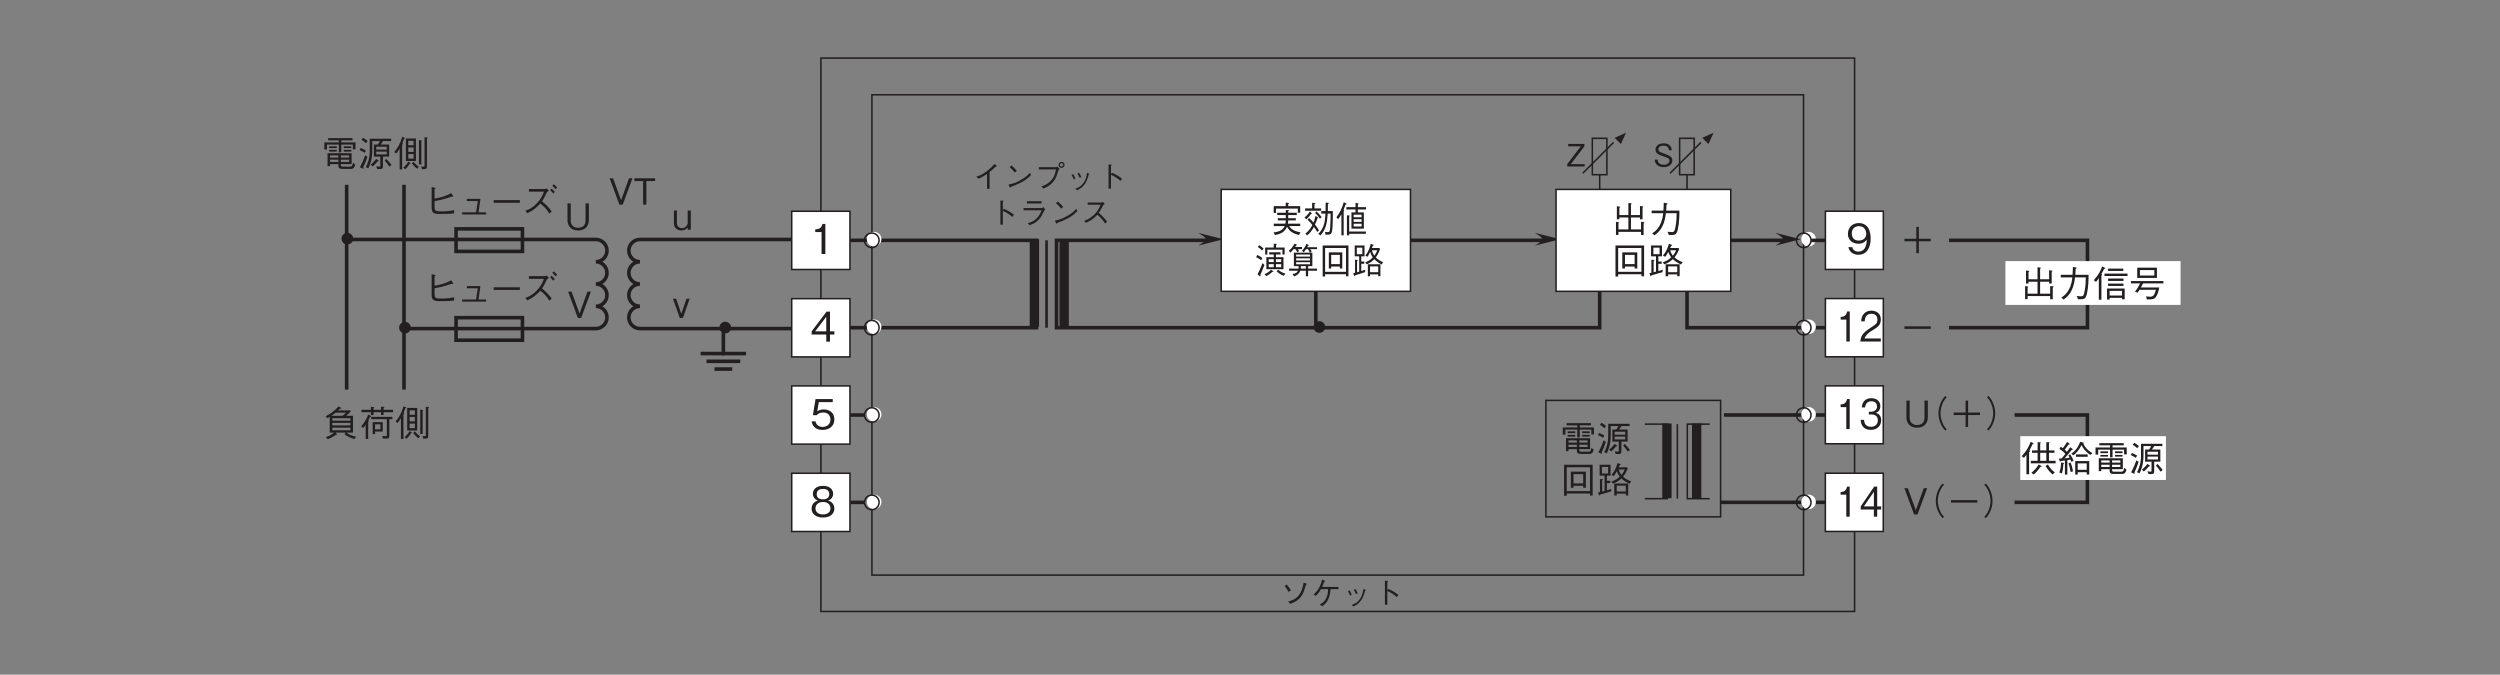 <?xml version="1.0" encoding="UTF-8"?>
<svg xmlns="http://www.w3.org/2000/svg" xmlns:xlink="http://www.w3.org/1999/xlink" width="481.89pt" height="130.04pt" viewBox="0 0 481.89 130.04" version="1.2">
<rect x="0" y="0" width="481.89" height="130.04" fill="#808080" stroke="none"/>
<defs>
<g>
<symbol overflow="visible" id="glyph0-0">
<path style="stroke:none;" d="M 0.594 0.719 L 5.359 0.719 L 5.359 -5.234 L 0.594 -5.234 Z M 2.969 -2.5 L 1.078 -4.938 L 4.875 -4.938 Z M 3.172 -2.266 L 5.062 -4.703 L 5.062 0.172 Z M 1.078 0.422 L 2.969 -2.016 L 4.875 0.422 Z M 0.891 -4.703 L 2.781 -2.266 L 0.891 0.172 Z M 0.891 -4.703 "/>
</symbol>
<symbol overflow="visible" id="glyph0-1">
<path style="stroke:none;" d="M 1 -3.531 C 1.266 -3.25 1.594 -2.719 1.75 -2.422 L 2.203 -2.703 C 2.062 -2.953 1.719 -3.484 1.406 -3.828 Z M 2.094 -0.109 C 2.656 -0.328 3 -0.484 3.406 -0.766 C 4.25 -1.375 4.656 -2.109 5.109 -3.812 C 5.203 -3.844 5.281 -3.875 5.281 -3.922 C 5.281 -3.984 5.188 -4.031 5.156 -4.031 L 4.641 -4.203 C 4.469 -3.281 4.312 -2.5 3.719 -1.766 C 3.109 -1 2.469 -0.781 1.672 -0.562 Z M 2.094 -0.109 "/>
</symbol>
<symbol overflow="visible" id="glyph0-2">
<path style="stroke:none;" d="M 2.266 -3.375 C 2.422 -3.734 2.531 -4 2.656 -4.375 C 2.844 -4.422 2.859 -4.422 2.859 -4.484 C 2.859 -4.531 2.781 -4.578 2.719 -4.594 L 2.25 -4.781 C 2.156 -4.391 2.047 -3.922 1.766 -3.375 C 1.391 -2.609 0.984 -2.25 0.609 -1.922 L 1.047 -1.656 C 1.266 -1.859 1.625 -2.203 2.062 -2.953 L 3.406 -2.953 C 3.406 -2.531 3.391 -1.984 3.109 -1.328 C 2.75 -0.516 2.297 -0.25 1.797 0.047 L 2.281 0.344 C 2.625 0.094 3.047 -0.203 3.391 -0.875 C 3.766 -1.609 3.828 -2.266 3.891 -2.953 L 5.406 -2.953 L 5.406 -3.375 Z M 2.266 -3.375 "/>
</symbol>
<symbol overflow="visible" id="glyph0-3">
<path style="stroke:none;" d="M 1.281 -2.562 C 1.391 -2.375 1.562 -2.078 1.688 -1.703 L 2.016 -1.859 C 1.875 -2.234 1.688 -2.562 1.594 -2.719 Z M 2.406 -2.844 C 2.484 -2.719 2.672 -2.375 2.828 -2 L 3.156 -2.141 C 3.031 -2.5 2.844 -2.828 2.719 -2.984 Z M 2.344 0.391 C 2.828 0.156 3.359 -0.109 3.859 -0.844 C 4.234 -1.375 4.438 -2.078 4.594 -2.672 C 4.719 -2.703 4.734 -2.719 4.734 -2.75 C 4.734 -2.781 4.703 -2.812 4.562 -2.859 L 4.25 -2.969 C 4.188 -2.438 4.109 -1.781 3.594 -1.047 C 3.062 -0.281 2.5 -0.094 2 0.094 Z M 2.344 0.391 "/>
</symbol>
<symbol overflow="visible" id="glyph0-4">
<path style="stroke:none;" d="M 2.922 -2.656 L 2.922 -4.328 C 3.031 -4.406 3.078 -4.422 3.078 -4.469 C 3.078 -4.547 2.938 -4.547 2.906 -4.547 L 2.453 -4.578 L 2.453 0.078 L 2.922 0.078 L 2.922 -2.578 C 3.203 -2.469 3.469 -2.344 3.953 -2.031 C 4.359 -1.766 4.578 -1.562 4.766 -1.406 L 5.047 -1.828 C 4.516 -2.266 4.109 -2.547 3.094 -2.984 Z M 2.922 -2.656 "/>
</symbol>
<symbol overflow="visible" id="glyph0-5">
<path style="stroke:none;" d="M 3.734 -1.172 C 3.734 -1.828 3.281 -2.062 2.328 -2.422 C 1.234 -2.828 1.047 -2.891 1.047 -3.312 C 1.047 -3.734 1.375 -4.016 2.047 -4.016 C 3 -4.016 3.047 -3.406 3.078 -3.125 L 3.625 -3.125 C 3.625 -3.281 3.594 -3.562 3.406 -3.859 C 3.047 -4.406 2.359 -4.469 2.078 -4.469 C 1.188 -4.469 0.484 -4.016 0.484 -3.266 C 0.484 -2.484 1.141 -2.266 1.984 -1.969 C 2.969 -1.641 3.172 -1.516 3.172 -1.141 C 3.172 -0.75 2.797 -0.328 2.094 -0.328 C 1.922 -0.328 1.531 -0.375 1.234 -0.578 C 0.938 -0.812 0.922 -1.156 0.906 -1.328 L 0.344 -1.328 C 0.359 -1.125 0.375 -0.828 0.594 -0.531 C 1 0.047 1.672 0.125 2.047 0.125 C 2.969 0.125 3.734 -0.359 3.734 -1.172 Z M 3.734 -1.172 "/>
</symbol>
<symbol overflow="visible" id="glyph0-6">
<path style="stroke:none;" d="M 3.547 0 L 3.547 -0.453 L 0.875 -0.453 L 3.5 -3.891 L 3.5 -4.344 L 0.375 -4.344 L 0.375 -3.891 L 2.812 -3.891 L 0.188 -0.453 L 0.188 0 Z M 3.547 0 "/>
</symbol>
<symbol overflow="visible" id="glyph0-7">
<path style="stroke:none;" d="M 3.344 0.125 L 3.344 -3.125 C 3.891 -3.547 4.047 -3.719 4.547 -4.203 C 4.625 -4.188 4.656 -4.172 4.688 -4.172 C 4.75 -4.172 4.766 -4.203 4.766 -4.234 C 4.766 -4.281 4.719 -4.328 4.703 -4.328 L 4.297 -4.672 C 3.984 -4.328 3.578 -3.859 2.75 -3.234 C 1.828 -2.547 1.312 -2.391 0.781 -2.219 L 1.219 -1.828 C 1.734 -2.047 2.172 -2.281 2.859 -2.781 L 2.859 0.125 Z M 3.344 0.125 "/>
</symbol>
<symbol overflow="visible" id="glyph0-8">
<path style="stroke:none;" d="M 2.656 -3.344 C 2.297 -3.781 1.797 -4.234 1.609 -4.391 L 1.266 -4.047 C 1.625 -3.734 1.953 -3.406 2.25 -3.031 Z M 5.172 -2.969 C 4.844 -2.609 4.422 -2.156 3.391 -1.578 C 2.297 -0.953 1.641 -0.828 1.047 -0.719 L 1.25 -0.234 C 1.297 -0.156 1.328 -0.094 1.375 -0.094 C 1.406 -0.094 1.469 -0.234 1.469 -0.25 C 3.984 -1.156 4.719 -1.875 5.375 -2.547 Z M 5.172 -2.969 "/>
</symbol>
<symbol overflow="visible" id="glyph0-9">
<path style="stroke:none;" d="M 4.234 -3.625 C 4.094 -2.906 3.938 -2.125 3.172 -1.359 C 2.531 -0.734 1.906 -0.516 1.406 -0.344 L 1.828 0.062 C 2.5 -0.234 2.781 -0.391 3.141 -0.688 C 3.891 -1.312 4.266 -1.906 4.734 -3.516 C 4.766 -3.609 4.781 -3.625 4.922 -3.766 L 4.484 -4.156 C 4.359 -4.094 4.266 -4.047 4.219 -4.047 L 0.922 -4.047 L 0.922 -3.625 Z M 5.312 -3.922 C 5.625 -3.922 5.891 -4.203 5.891 -4.5 C 5.891 -4.828 5.625 -5.078 5.312 -5.078 C 5 -5.078 4.734 -4.828 4.734 -4.5 C 4.734 -4.188 4.984 -3.922 5.312 -3.922 Z M 5.312 -4.188 C 5.125 -4.188 4.984 -4.328 4.984 -4.5 C 4.984 -4.703 5.156 -4.828 5.312 -4.828 C 5.484 -4.828 5.625 -4.688 5.625 -4.5 C 5.625 -4.328 5.484 -4.188 5.312 -4.188 Z M 5.312 -4.188 "/>
</symbol>
<symbol overflow="visible" id="glyph0-10">
<path style="stroke:none;" d="M 4.438 -4.453 L 1.594 -4.453 L 1.594 -4.016 L 4.438 -4.016 Z M 4.422 -2.703 C 4.281 -2.312 4.109 -1.781 3.516 -1.172 C 2.844 -0.484 2.281 -0.344 1.75 -0.219 L 2.141 0.172 C 2.781 -0.062 3.391 -0.281 4.141 -1.188 C 4.328 -1.406 4.391 -1.531 4.953 -2.641 C 4.984 -2.703 5 -2.734 5.156 -2.844 L 4.797 -3.297 C 4.672 -3.203 4.516 -3.125 4.469 -3.125 L 0.953 -3.125 L 0.953 -2.703 Z M 4.422 -2.703 "/>
</symbol>
<symbol overflow="visible" id="glyph0-11">
<path style="stroke:none;" d="M 4.344 -4.312 C 4.281 -4.266 4.156 -4.188 4.062 -4.188 L 1.406 -4.188 L 1.406 -3.766 L 3.891 -3.766 C 3.672 -3.25 3.422 -2.594 2.641 -1.828 C 1.844 -1.062 1.234 -0.859 0.719 -0.672 L 1.078 -0.281 C 1.891 -0.641 2.516 -1 3.25 -1.828 C 3.422 -1.703 3.656 -1.531 3.984 -1.172 C 4.406 -0.719 4.578 -0.438 4.75 -0.156 L 5.156 -0.5 C 4.656 -1.219 4.094 -1.734 3.531 -2.203 C 3.859 -2.641 4.016 -2.922 4.375 -3.641 C 4.438 -3.734 4.453 -3.75 4.719 -3.922 Z M 4.344 -4.312 "/>
</symbol>
<symbol overflow="visible" id="glyph1-0">
<path style="stroke:none;" d="M 0.797 0.953 L 7.141 0.953 L 7.141 -6.984 L 0.797 -6.984 Z M 3.969 -3.344 L 1.438 -6.594 L 6.5 -6.594 Z M 4.219 -3.016 L 6.75 -6.266 L 6.75 0.234 Z M 1.438 0.562 L 3.969 -2.688 L 6.5 0.562 Z M 1.188 -6.266 L 3.719 -3.016 L 1.188 0.234 Z M 1.188 -6.266 "/>
</symbol>
<symbol overflow="visible" id="glyph1-1">
<path style="stroke:none;" d="M 4.688 -1.859 C 4.688 -3.125 3.812 -3.797 2.641 -3.797 C 1.938 -3.797 1.609 -3.578 1.391 -3.422 L 1.688 -5.203 L 4.375 -5.203 L 4.375 -5.797 L 1.062 -5.797 L 0.547 -2.688 L 1.297 -2.688 C 1.625 -3.125 2.188 -3.203 2.547 -3.203 C 3.844 -3.203 3.938 -2.125 3.938 -1.844 C 3.938 -0.922 3.219 -0.422 2.406 -0.422 C 1.75 -0.422 1.172 -0.797 1.062 -1.5 L 0.297 -1.5 C 0.469 -0.5 1.156 0.156 2.406 0.156 C 3.641 0.156 4.688 -0.531 4.688 -1.859 Z M 4.688 -1.859 "/>
</symbol>
<symbol overflow="visible" id="glyph1-2">
<path style="stroke:none;" d="M 4.688 -1.562 C 4.688 -2.688 3.766 -3.031 3.484 -3.125 C 4.125 -3.328 4.453 -3.859 4.453 -4.422 C 4.453 -5.25 3.797 -5.953 2.5 -5.953 C 1.234 -5.953 0.547 -5.281 0.547 -4.422 C 0.547 -3.844 0.891 -3.328 1.516 -3.125 C 1.234 -3.031 0.297 -2.688 0.297 -1.562 C 0.297 -0.594 1.078 0.156 2.5 0.156 C 3.891 0.156 4.688 -0.578 4.688 -1.562 Z M 3.703 -4.344 C 3.703 -3.531 3.031 -3.344 2.5 -3.344 C 1.938 -3.344 1.281 -3.547 1.281 -4.344 C 1.281 -5.156 1.938 -5.359 2.5 -5.359 C 3.062 -5.359 3.703 -5.156 3.703 -4.344 Z M 3.938 -1.609 C 3.938 -1.047 3.562 -0.438 2.5 -0.438 C 1.422 -0.438 1.047 -1.047 1.047 -1.609 C 1.047 -2.359 1.656 -2.844 2.5 -2.844 C 3.391 -2.844 3.938 -2.328 3.938 -1.609 Z M 3.938 -1.609 "/>
</symbol>
<symbol overflow="visible" id="glyph1-3">
<path style="stroke:none;" d="M 4.688 -2.984 C 4.688 -3.422 4.625 -4.406 4.172 -5.078 C 3.875 -5.5 3.328 -5.953 2.406 -5.953 C 1.125 -5.953 0.297 -5.047 0.297 -3.875 C 0.297 -2.625 1.25 -1.969 2.297 -1.969 C 3.359 -1.969 3.797 -2.578 3.938 -2.781 C 3.922 -2.203 3.844 -0.453 2.312 -0.453 C 1.375 -0.453 1.203 -1.094 1.141 -1.312 L 0.391 -1.312 C 0.609 -0.219 1.531 0.156 2.312 0.156 C 3.906 0.156 4.688 -1.172 4.688 -2.984 Z M 3.828 -3.875 C 3.828 -3.047 3.203 -2.578 2.375 -2.578 C 1.25 -2.578 1.047 -3.453 1.047 -3.953 C 1.047 -4.844 1.625 -5.359 2.422 -5.359 C 3.547 -5.359 3.828 -4.438 3.828 -3.875 Z M 3.828 -3.875 "/>
</symbol>
<symbol overflow="visible" id="glyph1-4">
<path style="stroke:none;" d="M 2.953 0 L 2.953 -5.797 L 2.406 -5.797 C 2.156 -4.828 1.516 -4.781 1 -4.75 L 1 -4.234 L 2.219 -4.234 L 2.219 0 Z M 2.953 0 "/>
</symbol>
<symbol overflow="visible" id="glyph1-5">
<path style="stroke:none;" d="M 4.688 -1.375 L 4.688 -1.984 L 3.844 -1.984 L 3.844 -5.797 L 3.188 -5.797 L 0.312 -1.984 L 0.312 -1.375 L 3.125 -1.375 L 3.125 0 L 3.844 0 L 3.844 -1.375 Z M 3.125 -1.984 L 0.984 -1.984 L 3.125 -4.797 Z M 3.125 -1.984 "/>
</symbol>
<symbol overflow="visible" id="glyph2-0">
<path style="stroke:none;" d="M 0.719 0.953 L 6.422 0.953 L 6.422 -6.984 L 0.719 -6.984 Z M 3.578 -3.344 L 1.297 -6.594 L 5.844 -6.594 Z M 3.797 -3.016 L 6.062 -6.266 L 6.062 0.234 Z M 1.297 0.562 L 3.578 -2.688 L 5.844 0.562 Z M 1.078 -6.266 L 3.344 -3.016 L 1.078 0.234 Z M 1.078 -6.266 "/>
</symbol>
<symbol overflow="visible" id="glyph2-1">
<path style="stroke:none;" d="M 2.656 0 L 2.656 -5.797 L 2.156 -5.797 C 1.938 -4.828 1.359 -4.781 0.906 -4.75 L 0.906 -4.234 L 2 -4.234 L 2 0 Z M 2.656 0 "/>
</symbol>
<symbol overflow="visible" id="glyph2-2">
<path style="stroke:none;" d="M 4.219 -1.703 C 4.219 -2.828 3.453 -3.047 3.156 -3.125 C 3.375 -3.203 4.062 -3.453 4.062 -4.438 C 4.062 -5.328 3.375 -5.953 2.328 -5.953 C 1.531 -5.953 0.578 -5.578 0.484 -4.172 L 1.125 -4.172 C 1.156 -4.391 1.172 -4.672 1.391 -4.953 C 1.625 -5.266 1.984 -5.359 2.328 -5.359 C 3.188 -5.359 3.422 -4.797 3.422 -4.359 C 3.422 -3.594 2.703 -3.344 2.312 -3.344 L 1.844 -3.344 L 1.844 -2.812 L 2.391 -2.812 C 2.953 -2.812 3.578 -2.547 3.578 -1.703 C 3.578 -1 3.141 -0.438 2.25 -0.438 C 1 -0.438 0.938 -1.484 0.922 -1.781 L 0.266 -1.781 C 0.297 -1.484 0.312 -1.078 0.594 -0.625 C 1 -0.016 1.641 0.156 2.234 0.156 C 3.5 0.156 4.219 -0.672 4.219 -1.703 Z M 4.219 -1.703 "/>
</symbol>
<symbol overflow="visible" id="glyph2-3">
<path style="stroke:none;" d="M 4.141 0 L 4.141 -0.594 L 1 -0.594 C 1.156 -0.953 1.328 -1.453 2.641 -2.234 C 3.594 -2.797 4.141 -3.234 4.141 -4.266 C 4.141 -5.578 3.062 -5.953 2.328 -5.953 C 2.062 -5.953 1.312 -5.906 0.828 -5.297 C 0.406 -4.797 0.375 -4.234 0.359 -3.891 L 1.031 -3.891 C 1.047 -4.203 1.109 -5.359 2.328 -5.359 C 2.828 -5.359 3.484 -5.141 3.484 -4.219 C 3.484 -3.5 3.141 -3.281 2.359 -2.781 C 1.062 -1.953 0.297 -1.375 0.188 0 Z M 4.141 0 "/>
</symbol>
<symbol overflow="visible" id="glyph2-4">
<path style="stroke:none;" d="M 4.219 -1.375 L 4.219 -1.984 L 3.453 -1.984 L 3.453 -5.797 L 2.875 -5.797 L 0.281 -1.984 L 0.281 -1.375 L 2.812 -1.375 L 2.812 0 L 3.453 0 L 3.453 -1.375 Z M 2.812 -1.984 L 0.891 -1.984 L 2.812 -4.797 Z M 2.812 -1.984 "/>
</symbol>
<symbol overflow="visible" id="glyph3-0">
<path style="stroke:none;" d="M 0.703 0.828 L 6.266 0.828 L 6.266 -6.125 L 0.703 -6.125 Z M 3.484 -2.922 L 1.266 -5.766 L 5.688 -5.766 Z M 3.703 -2.641 L 5.906 -5.484 L 5.906 0.203 Z M 1.266 0.484 L 3.484 -2.359 L 5.688 0.484 Z M 1.047 -5.484 L 3.25 -2.641 L 1.047 0.203 Z M 1.047 -5.484 "/>
</symbol>
<symbol overflow="visible" id="glyph3-1">
<path style="stroke:none;" d="M 1.297 -0.172 L 5.641 -0.172 L 5.641 0.438 L 6.141 0.438 L 6.141 -1.797 C 6.203 -1.828 6.312 -1.906 6.312 -1.969 C 6.312 -2.016 6.25 -2.031 6.141 -2.047 L 5.641 -2.109 L 5.641 -0.641 L 3.703 -0.641 L 3.703 -2.938 L 5.438 -2.938 L 5.438 -2.594 L 5.938 -2.594 L 5.938 -4.859 C 6.016 -4.906 6.078 -4.953 6.078 -5 C 6.078 -5.062 5.984 -5.062 5.938 -5.078 L 5.438 -5.156 L 5.438 -3.406 L 3.703 -3.406 L 3.703 -5.438 C 3.797 -5.5 3.844 -5.531 3.844 -5.578 C 3.844 -5.641 3.75 -5.656 3.703 -5.672 L 3.203 -5.734 L 3.203 -3.406 L 1.469 -3.406 L 1.469 -4.812 C 1.516 -4.844 1.625 -4.891 1.625 -4.938 C 1.625 -5.016 1.516 -5.031 1.438 -5.047 L 0.984 -5.109 L 0.984 -2.594 L 1.469 -2.594 L 1.469 -2.938 L 3.203 -2.938 L 3.203 -0.641 L 1.297 -0.641 L 1.297 -1.844 C 1.344 -1.859 1.422 -1.891 1.422 -1.953 C 1.422 -2.016 1.297 -2.031 1.25 -2.031 L 0.812 -2.094 L 0.812 0.422 L 1.297 0.422 Z M 1.297 -0.172 "/>
</symbol>
<symbol overflow="visible" id="glyph3-2">
<path style="stroke:none;" d="M 1.281 0.5 C 2.75 -0.5 3.281 -1.969 3.484 -3.766 L 5.562 -3.766 C 5.562 -2.953 5.516 -2.172 5.375 -1.375 C 5.203 -0.281 5.062 -0.125 4.672 -0.125 C 4.391 -0.125 4.031 -0.172 3.797 -0.188 L 4.078 0.438 L 4.531 0.438 C 5.203 0.438 5.547 0.359 5.766 -0.562 C 6.078 -1.891 6.094 -3.406 6.094 -4.266 L 3.547 -4.266 C 3.578 -4.734 3.578 -4.781 3.609 -5.406 C 3.75 -5.5 3.797 -5.531 3.797 -5.594 C 3.797 -5.656 3.688 -5.688 3.656 -5.688 L 3.078 -5.781 C 3.047 -4.812 3.031 -4.484 3 -4.266 L 0.734 -4.266 L 0.734 -3.766 L 2.969 -3.766 C 2.688 -1.047 1.375 -0.219 0.844 0.109 Z M 1.281 0.5 "/>
</symbol>
<symbol overflow="visible" id="glyph3-3">
<path style="stroke:none;" d="M 6.234 0.453 L 6.234 -5.484 L 0.719 -5.484 L 0.719 0.5 L 1.234 0.5 L 1.234 0.062 L 5.719 0.062 L 5.719 0.453 Z M 5.719 -0.406 L 1.234 -0.406 L 1.234 -5 L 5.719 -5 Z M 4.922 -1.047 L 4.922 -4.156 L 2.031 -4.156 L 2.031 -1.047 L 2.547 -1.047 L 2.547 -1.422 L 4.406 -1.422 L 4.406 -1.047 Z M 4.406 -1.891 L 2.547 -1.891 L 2.547 -3.672 L 4.406 -3.672 Z M 4.406 -1.891 "/>
</symbol>
<symbol overflow="visible" id="glyph3-4">
<path style="stroke:none;" d="M 6.719 -2.25 C 5.906 -2.594 5.562 -2.812 5.141 -3.188 C 5.531 -3.672 5.719 -3.969 6.062 -4.812 L 5.875 -5 L 4.312 -5 C 4.344 -5.062 4.484 -5.375 4.516 -5.453 C 4.594 -5.453 4.703 -5.469 4.703 -5.547 C 4.703 -5.594 4.656 -5.609 4.594 -5.625 L 4.078 -5.812 C 3.672 -4.453 3.281 -3.984 2.906 -3.531 L 3.344 -3.297 C 3.453 -3.422 3.656 -3.672 3.953 -4.25 C 4.078 -3.859 4.219 -3.562 4.5 -3.188 C 4 -2.672 3.281 -2.375 2.859 -2.219 L 3.219 -1.844 C 3.828 -2.094 4.266 -2.328 4.828 -2.844 C 5.172 -2.531 5.438 -2.312 6.375 -1.812 Z M 6.141 0.438 L 6.141 -1.859 L 3.438 -1.859 L 3.438 0.453 L 3.922 0.453 L 3.922 0.094 L 5.672 0.094 L 5.672 0.438 Z M 2.875 -0.828 C 2.625 -0.719 2.469 -0.672 2.031 -0.562 L 2.031 -1.953 L 2.672 -1.953 L 2.672 -2.391 L 2.031 -2.391 L 2.031 -3.391 L 2.734 -3.391 L 2.734 -5.484 L 0.625 -5.484 L 0.625 -3.391 L 1.578 -3.391 L 1.578 -0.438 C 1.531 -0.422 1.484 -0.406 1.125 -0.328 L 1.125 -2.484 C 1.188 -2.516 1.281 -2.578 1.281 -2.641 C 1.281 -2.688 1.234 -2.688 1.141 -2.703 L 0.688 -2.734 L 0.688 -0.219 C 0.625 -0.203 0.406 -0.156 0.312 -0.141 L 0.469 0.328 C 0.5 0.391 0.516 0.438 0.562 0.438 C 0.625 0.438 0.672 0.312 0.688 0.281 C 1.344 0.094 1.922 -0.062 2.844 -0.344 Z M 5.453 -4.562 C 5.297 -4.141 5.156 -3.922 4.828 -3.516 C 4.578 -3.844 4.453 -4.078 4.328 -4.562 Z M 5.672 -0.328 L 3.922 -0.328 L 3.922 -1.453 L 5.672 -1.453 Z M 2.266 -3.797 L 1.078 -3.797 L 1.078 -5.062 L 2.266 -5.062 Z M 2.266 -3.797 "/>
</symbol>
<symbol overflow="visible" id="glyph3-5">
<path style="stroke:none;" d="M 6.344 0.047 C 5.469 -0.156 4.859 -0.453 4.5 -0.75 L 5.75 -0.75 L 5.75 -3.984 L 4.391 -3.984 C 4.781 -4.297 5 -4.484 5.312 -4.797 L 5.219 -5.031 L 2.875 -5.031 C 3.016 -5.141 3.109 -5.234 3.25 -5.375 C 3.484 -5.359 3.531 -5.375 3.531 -5.438 C 3.531 -5.484 3.484 -5.516 3.438 -5.547 L 2.953 -5.797 C 2.281 -4.984 1.406 -4.359 0.469 -3.906 L 0.797 -3.547 C 0.969 -3.625 1.094 -3.703 1.266 -3.797 L 1.266 -0.75 L 2.109 -0.75 C 1.875 -0.516 1.219 -0.109 0.516 0.125 L 0.875 0.531 C 1.172 0.422 1.578 0.25 2.484 -0.328 C 2.594 -0.328 2.703 -0.328 2.703 -0.406 C 2.703 -0.422 2.688 -0.438 2.656 -0.469 L 2.391 -0.75 L 4.359 -0.75 L 4.094 -0.453 C 4.484 -0.109 5.25 0.266 6.031 0.5 Z M 1.766 -3.047 L 1.766 -3.531 L 5.25 -3.531 L 5.25 -3.047 Z M 1.766 -2.141 L 1.766 -2.625 L 5.25 -2.625 L 5.25 -2.141 Z M 1.766 -1.703 L 5.25 -1.703 L 5.25 -1.203 L 1.766 -1.203 Z M 4.438 -4.594 C 4.219 -4.375 4.016 -4.219 3.703 -3.984 L 1.562 -3.984 C 1.922 -4.203 2.328 -4.531 2.406 -4.594 Z M 4.438 -4.594 "/>
</symbol>
<symbol overflow="visible" id="glyph3-6">
<path style="stroke:none;" d="M 4.531 -0.953 L 4.531 -2.766 L 2.594 -2.766 L 2.594 -0.469 L 3.062 -0.469 L 3.062 -0.953 Z M 4.078 -1.375 L 3.062 -1.375 L 3.062 -2.344 L 4.078 -2.344 Z M 6.516 -4.688 L 6.516 -5.141 L 4.703 -5.141 L 4.703 -5.484 C 4.844 -5.578 4.859 -5.594 4.859 -5.625 C 4.859 -5.672 4.812 -5.688 4.766 -5.703 L 4.203 -5.75 L 4.203 -5.141 L 2.766 -5.141 L 2.766 -5.438 C 2.875 -5.5 2.922 -5.516 2.922 -5.578 C 2.922 -5.625 2.844 -5.656 2.828 -5.656 L 2.25 -5.719 L 2.25 -5.141 L 0.438 -5.141 L 0.438 -4.688 L 2.25 -4.688 L 2.25 -4.125 L 2.766 -4.125 L 2.766 -4.688 L 4.203 -4.688 L 4.203 -4.141 L 4.703 -4.141 L 4.703 -4.688 Z M 6.391 -3.344 L 6.391 -3.781 L 2.312 -3.781 L 2.312 -3.344 L 5.328 -3.344 L 5.328 -0.328 C 5.328 -0.172 5.328 -0.062 5.094 -0.062 C 4.984 -0.062 4.812 -0.078 4.422 -0.109 L 4.578 0.406 L 5.203 0.406 C 5.703 0.406 5.812 0.312 5.812 -0.203 L 5.812 -3.344 Z M 2.297 -3.891 C 2.297 -3.938 2.25 -3.969 2.188 -4 L 1.734 -4.234 C 1.344 -3.203 0.891 -2.547 0.375 -1.938 L 0.797 -1.641 C 0.938 -1.828 1.125 -2.078 1.25 -2.266 L 1.25 0.484 L 1.734 0.484 L 1.734 -2.844 C 1.781 -2.891 1.859 -2.969 1.859 -3.031 C 1.859 -3.078 1.812 -3.094 1.766 -3.125 C 1.891 -3.359 1.938 -3.453 2.047 -3.734 C 2.266 -3.828 2.297 -3.844 2.297 -3.891 Z M 2.297 -3.891 "/>
</symbol>
<symbol overflow="visible" id="glyph3-7">
<path style="stroke:none;" d="M 4.234 -1.156 L 4.234 -5.5 L 2.297 -5.5 L 2.297 -1.156 Z M 3.781 -2.906 L 2.766 -2.906 L 2.766 -3.766 L 3.781 -3.766 Z M 3.781 -4.188 L 2.766 -4.188 L 2.766 -5.047 L 3.781 -5.047 Z M 3.781 -1.609 L 2.766 -1.609 L 2.766 -2.484 L 3.781 -2.484 Z M 2.141 -5.531 C 2.141 -5.594 2.078 -5.625 2.016 -5.641 L 1.594 -5.812 C 1.156 -4.344 0.594 -3.516 0.062 -2.875 L 0.422 -2.594 C 0.562 -2.734 0.766 -2.984 1.094 -3.531 L 1.094 0.484 L 1.578 0.484 L 1.578 -4.297 C 1.641 -4.359 1.734 -4.438 1.734 -4.484 C 1.734 -4.516 1.703 -4.547 1.609 -4.609 C 1.703 -4.797 1.812 -5.062 1.938 -5.453 C 2.062 -5.453 2.141 -5.453 2.141 -5.531 Z M 6.516 -5.625 C 6.516 -5.672 6.422 -5.688 6.359 -5.688 L 5.891 -5.719 L 5.891 -0.297 C 5.891 -0.141 5.891 -0.094 5.781 -0.078 C 5.734 -0.078 5.438 -0.078 5.25 -0.078 L 5.406 0.438 C 5.844 0.406 5.906 0.406 6 0.391 C 6.297 0.375 6.359 0.219 6.359 -0.141 L 6.359 -5.5 C 6.5 -5.578 6.516 -5.578 6.516 -5.625 Z M 5.375 -5.062 C 5.375 -5.109 5.281 -5.125 5.219 -5.125 L 4.812 -5.188 L 4.812 -0.484 L 5.281 -0.484 L 5.281 -4.922 C 5.297 -4.938 5.375 -5.016 5.375 -5.062 Z M 4.781 -0.031 C 4.359 -0.344 4.078 -0.625 3.781 -0.984 L 3.453 -0.703 C 3.719 -0.312 4.016 0 4.484 0.344 Z M 3.219 -0.703 C 3.219 -0.766 3.141 -0.812 3.109 -0.828 L 2.75 -1.031 C 2.5 -0.531 2.094 -0.125 1.797 0.141 L 2.172 0.438 C 2.578 0.078 2.812 -0.234 3.031 -0.625 C 3.156 -0.641 3.219 -0.641 3.219 -0.703 Z M 3.219 -0.703 "/>
</symbol>
<symbol overflow="visible" id="glyph3-8">
<path style="stroke:none;" d="M 5.734 -0.547 L 5.734 -2.656 L 1.094 -2.656 L 1.094 -0.172 L 1.578 -0.172 L 1.578 -0.547 L 3.188 -0.547 L 3.188 -0.375 C 3.188 0.016 3.188 0.375 4 0.375 L 5.562 0.375 C 5.828 0.375 6.203 0.375 6.438 -0.438 L 6 -0.797 C 5.875 -0.062 5.641 -0.062 5.406 -0.062 L 4.078 -0.062 C 3.734 -0.062 3.656 -0.141 3.656 -0.391 L 3.656 -0.547 Z M 1.578 -1.812 L 1.578 -2.234 L 3.188 -2.234 L 3.188 -1.812 Z M 5.25 -1.812 L 3.656 -1.812 L 3.656 -2.234 L 5.25 -2.234 Z M 1.578 -0.969 L 1.578 -1.406 L 3.188 -1.406 L 3.188 -0.969 Z M 3.656 -0.969 L 3.656 -1.406 L 5.25 -1.406 L 5.25 -0.969 Z M 3.266 -2.828 L 3.75 -2.828 L 3.75 -4.312 L 5.969 -4.312 L 5.969 -3.391 L 6.484 -3.391 L 6.484 -4.734 L 3.75 -4.734 L 3.75 -5.141 L 5.906 -5.141 L 5.906 -5.562 L 1.203 -5.562 L 1.203 -5.141 L 3.266 -5.141 L 3.266 -4.734 L 0.469 -4.734 L 0.469 -3.359 L 0.984 -3.359 L 0.984 -4.312 L 3.266 -4.312 Z M 2.875 -3.641 L 2.875 -3.984 L 1.406 -3.984 L 1.406 -3.641 Z M 2.875 -2.969 L 2.875 -3.297 L 1.406 -3.297 L 1.406 -2.969 Z M 5.672 -3.641 L 5.672 -3.984 L 4.219 -3.984 L 4.219 -3.641 Z M 5.672 -2.969 L 5.672 -3.297 L 4.219 -3.297 L 4.219 -2.969 Z M 5.672 -2.969 "/>
</symbol>
<symbol overflow="visible" id="glyph3-9">
<path style="stroke:none;" d="M 6.406 -5 L 6.406 -5.438 L 2.281 -5.438 L 2.281 -3.156 C 2.281 -1.766 1.953 -0.766 1.516 0.031 L 2 0.266 C 2.25 -0.219 2.766 -1.312 2.766 -3.234 L 2.766 -5 L 4.234 -5 C 4.125 -4.75 4.016 -4.562 3.828 -4.328 L 3.078 -4.328 L 3.078 -2 L 4.312 -2 L 4.312 -0.266 C 4.312 -0.125 4.25 -0.062 4.109 -0.062 C 3.984 -0.062 3.922 -0.078 3.531 -0.141 L 3.719 0.375 C 3.828 0.391 3.984 0.406 4.172 0.406 C 4.625 0.406 4.828 0.312 4.828 -0.125 L 4.828 -2 L 6.016 -2 L 6.016 -4.328 L 4.375 -4.328 C 4.547 -4.531 4.672 -4.703 4.828 -5 Z M 5.562 -3.344 L 3.531 -3.344 L 3.531 -3.906 L 5.562 -3.906 Z M 5.562 -2.422 L 3.531 -2.422 L 3.531 -2.969 L 5.562 -2.969 Z M 1.875 -5 C 1.594 -5.25 1.344 -5.438 0.984 -5.641 L 0.688 -5.234 C 1.016 -5.031 1.266 -4.875 1.562 -4.594 Z M 6.469 -0.375 C 6.203 -0.75 5.922 -1.109 5.453 -1.562 L 5.172 -1.234 C 5.5 -0.859 5.781 -0.5 6.062 -0.062 Z M 1.547 -3.156 C 1.25 -3.344 0.953 -3.5 0.531 -3.672 L 0.312 -3.266 C 0.688 -3.094 0.953 -2.953 1.281 -2.734 Z M 4.031 -1.188 C 4.031 -1.219 3.984 -1.25 3.938 -1.266 L 3.531 -1.562 C 3.172 -1.094 2.859 -0.781 2.469 -0.438 L 2.844 -0.094 C 3.25 -0.453 3.484 -0.703 3.797 -1.078 C 3.938 -1.094 4.031 -1.109 4.031 -1.188 Z M 1.828 -1.969 L 1.391 -2.25 C 1.172 -1.609 0.891 -0.906 0.375 0.062 L 0.875 0.297 C 0.922 0.312 0.969 0.328 1.016 0.328 C 1.047 0.328 1.078 0.312 1.078 0.25 C 1.078 0.188 1.062 0.125 1.031 0.062 C 1.422 -0.781 1.625 -1.328 1.828 -1.969 Z M 1.828 -1.969 "/>
</symbol>
<symbol overflow="visible" id="glyph3-10">
<path style="stroke:none;" d="M 3.203 0.5 L 3.203 0.172 L 5.594 0.172 L 5.594 0.438 L 6.109 0.438 L 6.109 -1.625 L 2.703 -1.625 L 2.703 0.5 Z M 5.594 -0.281 L 3.203 -0.281 L 3.203 -1.172 L 5.594 -1.172 Z M 0.578 -2.906 C 0.859 -3.234 1.031 -3.5 1.125 -3.641 L 1.125 0.531 L 1.625 0.531 L 1.625 -4.109 C 1.656 -4.141 1.766 -4.234 1.766 -4.312 C 1.766 -4.375 1.688 -4.391 1.609 -4.422 C 1.766 -4.688 1.922 -4.953 2.141 -5.391 C 2.266 -5.438 2.344 -5.469 2.344 -5.547 C 2.344 -5.594 2.281 -5.625 2.25 -5.641 L 1.766 -5.875 C 1.422 -4.938 1.016 -4.188 0.156 -3.234 Z M 5.844 -5.016 L 5.844 -5.469 L 2.906 -5.469 L 2.906 -5.016 Z M 5.875 -3.094 L 5.875 -3.547 L 2.906 -3.547 L 2.906 -3.094 Z M 5.875 -2.125 L 5.875 -2.578 L 2.906 -2.578 L 2.906 -2.125 Z M 6.656 -4.047 L 6.656 -4.5 L 2.219 -4.5 L 2.219 -4.047 Z M 6.656 -4.047 "/>
</symbol>
<symbol overflow="visible" id="glyph3-11">
<path style="stroke:none;" d="M 5.375 -3.672 L 5.375 -5.641 L 1.578 -5.641 L 1.578 -3.672 Z M 4.875 -4.125 L 2.094 -4.125 L 2.094 -5.188 L 4.875 -5.188 Z M 6.625 -2.609 L 6.625 -3.062 L 0.359 -3.062 L 0.359 -2.609 L 2.125 -2.609 C 1.844 -2.016 1.578 -1.578 1.156 -1.031 L 1.656 -0.828 C 1.703 -0.906 1.953 -1.281 2 -1.375 L 5.172 -1.375 C 4.938 -0.438 4.688 -0.047 4.078 -0.047 C 3.922 -0.047 3.672 -0.062 3.297 -0.125 L 3.422 0.469 C 4.141 0.484 4.609 0.469 4.938 0.25 C 5.469 -0.141 5.781 -1.469 5.828 -1.828 L 2.281 -1.828 C 2.422 -2.062 2.562 -2.312 2.703 -2.609 Z M 6.625 -2.609 "/>
</symbol>
<symbol overflow="visible" id="glyph3-12">
<path style="stroke:none;" d="M 4.703 -1.828 L 4.703 -5.078 L 4.062 -5.078 L 4.062 -1.75 C 4.062 -1.438 3.969 -0.375 2.625 -0.375 C 1.578 -0.375 1.203 -1.109 1.203 -1.75 L 1.203 -5.078 L 0.578 -5.078 L 0.578 -1.828 C 0.578 -1.406 0.75 0.141 2.656 0.141 C 4 0.141 4.703 -0.766 4.703 -1.828 Z M 4.703 -1.828 "/>
</symbol>
<symbol overflow="visible" id="glyph3-13">
<path style="stroke:none;" d="M 6.266 -5.984 C 5.984 -5.688 5.812 -5.484 5.609 -5.109 C 5.188 -4.344 4.953 -3.484 4.953 -2.641 C 4.953 -1.797 5.188 -0.938 5.609 -0.188 C 5.812 0.203 5.984 0.391 6.266 0.703 L 6.547 0.438 C 6.281 0.156 6.125 -0.016 5.922 -0.391 C 5.562 -1.078 5.344 -1.891 5.344 -2.641 C 5.344 -3.391 5.562 -4.203 5.922 -4.891 C 6.125 -5.266 6.281 -5.438 6.547 -5.734 Z M 6.266 -5.984 "/>
</symbol>
<symbol overflow="visible" id="glyph3-14">
<path style="stroke:none;" d="M 0.938 -2.297 L 3.234 -2.297 L 3.234 0 L 3.719 0 L 3.719 -2.297 L 6.016 -2.297 L 6.016 -2.781 L 3.719 -2.781 L 3.719 -5.078 L 3.234 -5.078 L 3.234 -2.781 L 0.938 -2.781 Z M 0.938 -2.297 "/>
</symbol>
<symbol overflow="visible" id="glyph3-15">
<path style="stroke:none;" d="M 0.688 0.703 C 0.969 0.391 1.141 0.203 1.344 -0.188 C 1.766 -0.938 2 -1.797 2 -2.641 C 2 -3.484 1.766 -4.344 1.344 -5.109 C 1.141 -5.484 0.969 -5.688 0.688 -5.984 L 0.406 -5.734 C 0.672 -5.438 0.828 -5.266 1.031 -4.891 C 1.391 -4.203 1.609 -3.391 1.609 -2.641 C 1.609 -1.891 1.391 -1.078 1.031 -0.391 C 0.828 -0.016 0.672 0.156 0.406 0.438 Z M 0.688 0.703 "/>
</symbol>
<symbol overflow="visible" id="glyph3-16">
<path style="stroke:none;" d="M 4.578 -5.078 L 3.922 -5.078 L 2.391 -0.844 L 0.844 -5.078 L 0.188 -5.078 L 2.062 0 L 2.703 0 Z M 4.578 -5.078 "/>
</symbol>
<symbol overflow="visible" id="glyph3-17">
<path style="stroke:none;" d="M 0.938 -2.297 L 6.016 -2.297 L 6.016 -2.781 L 0.938 -2.781 Z M 0.938 -2.297 "/>
</symbol>
<symbol overflow="visible" id="glyph3-18">
<path style="stroke:none;" d="M 6.672 -1.672 L 6.672 -2.156 L 5.391 -2.156 L 5.391 -3.703 L 6.453 -3.703 L 6.453 -4.172 L 5.391 -4.172 L 5.391 -5.516 C 5.438 -5.547 5.516 -5.609 5.516 -5.656 C 5.516 -5.719 5.422 -5.734 5.391 -5.734 L 4.875 -5.75 L 4.875 -4.172 L 3.703 -4.172 L 3.703 -5.516 C 3.75 -5.547 3.812 -5.594 3.812 -5.656 C 3.812 -5.719 3.75 -5.734 3.703 -5.734 L 3.203 -5.75 L 3.203 -4.172 L 2.125 -4.172 L 2.125 -3.703 L 3.203 -3.703 L 3.203 -2.156 L 1.891 -2.156 L 1.891 -1.672 Z M 4.875 -2.156 L 3.703 -2.156 L 3.703 -3.703 L 4.875 -3.703 Z M 6.516 0.062 C 5.953 -0.312 5.516 -0.859 5.188 -1.453 L 4.719 -1.172 C 5.25 -0.281 5.75 0.172 6.094 0.469 Z M 2.422 -5.5 C 2.422 -5.531 2.375 -5.562 2.344 -5.578 L 1.859 -5.828 C 1.344 -4.406 0.594 -3.516 0.125 -3.062 L 0.562 -2.734 C 0.781 -2.969 0.891 -3.109 1.047 -3.344 L 1.047 0.438 L 1.562 0.438 L 1.562 -3.828 C 1.734 -3.953 1.766 -3.953 1.766 -4 C 1.766 -4.062 1.688 -4.109 1.625 -4.141 C 1.859 -4.578 2.016 -4.891 2.234 -5.375 C 2.391 -5.438 2.422 -5.453 2.422 -5.5 Z M 3.969 -1.094 C 3.969 -1.141 3.906 -1.188 3.875 -1.203 L 3.406 -1.453 C 2.953 -0.703 2.547 -0.297 2 0.141 L 2.453 0.484 C 3 0.016 3.359 -0.422 3.75 -1 C 3.828 -1 3.969 -1 3.969 -1.094 Z M 3.969 -1.094 "/>
</symbol>
<symbol overflow="visible" id="glyph3-19">
<path style="stroke:none;" d="M 6.203 0.484 L 6.203 -2.109 L 3.5 -2.109 L 3.5 0.484 L 3.984 0.484 L 3.984 0.031 L 5.719 0.031 L 5.719 0.484 Z M 5.719 -0.422 L 3.984 -0.422 L 3.984 -1.656 L 5.719 -1.656 Z M 3.172 -2.141 C 3 -2.656 2.812 -3 2.516 -3.422 L 2.172 -3.203 C 2.328 -2.953 2.391 -2.844 2.422 -2.766 C 2.109 -2.703 1.812 -2.656 1.438 -2.609 C 2.062 -3.312 2.609 -4 2.828 -4.266 C 2.922 -4.281 3.031 -4.297 3.031 -4.359 C 3.031 -4.406 3 -4.453 2.969 -4.469 L 2.531 -4.781 C 2.234 -4.297 2.031 -4.062 1.891 -3.906 C 1.609 -4.203 1.578 -4.234 1.484 -4.312 C 1.75 -4.641 1.953 -4.922 2.219 -5.297 C 2.312 -5.297 2.422 -5.297 2.422 -5.406 C 2.422 -5.438 2.391 -5.469 2.375 -5.484 L 1.938 -5.797 C 1.703 -5.375 1.406 -4.984 1.109 -4.594 C 0.938 -4.734 0.844 -4.797 0.703 -4.875 L 0.453 -4.469 C 1.047 -4.078 1.359 -3.781 1.594 -3.484 C 1.453 -3.312 1.359 -3.188 0.891 -2.609 C 0.656 -2.594 0.516 -2.594 0.344 -2.594 L 0.516 -2.109 C 0.531 -2.078 0.562 -1.984 0.609 -1.984 C 0.641 -1.984 0.656 -2 0.719 -2.125 C 0.906 -2.156 1.266 -2.188 1.516 -2.219 L 1.516 0.5 L 1.984 0.5 L 1.984 -2.297 C 2.234 -2.328 2.375 -2.359 2.594 -2.406 C 2.641 -2.281 2.672 -2.188 2.75 -1.969 Z M 1.359 -1.688 C 1.359 -1.75 1.266 -1.766 1.234 -1.766 L 0.781 -1.828 C 0.75 -0.906 0.609 -0.359 0.438 0.109 L 0.938 0.25 C 1.125 -0.328 1.188 -0.953 1.219 -1.562 C 1.266 -1.578 1.359 -1.609 1.359 -1.688 Z M 6.828 -3.625 C 6.453 -3.844 5.5 -4.422 5.062 -5.5 C 5.109 -5.516 5.141 -5.531 5.141 -5.578 C 5.141 -5.641 5.078 -5.656 5 -5.688 L 4.438 -5.812 C 4.359 -5.609 4.203 -5.109 3.797 -4.547 C 3.5 -4.141 3.141 -3.797 2.734 -3.5 L 3.172 -3.219 C 3.734 -3.688 4.25 -4.25 4.719 -5.188 C 5.016 -4.594 5.453 -3.938 6.406 -3.281 Z M 5.906 -2.938 L 5.906 -3.391 L 3.641 -3.391 L 3.641 -2.938 Z M 3.078 -0.141 C 2.984 -0.703 2.859 -1.219 2.609 -1.828 L 2.203 -1.688 C 2.391 -1.125 2.516 -0.641 2.625 0.016 Z M 3.078 -0.141 "/>
</symbol>
<symbol overflow="visible" id="glyph3-20">
<path style="stroke:none;" d="M 3.344 -3.703 L 2.734 -3.703 L 1.734 -0.797 L 0.734 -3.703 L 0.125 -3.703 L 1.438 0 L 2.047 0 Z M 3.344 -3.703 "/>
</symbol>
<symbol overflow="visible" id="glyph3-21">
<path style="stroke:none;" d="M 3.562 0 L 3.562 -3.703 L 2.969 -3.703 L 2.969 -1.328 C 2.969 -0.953 2.609 -0.312 1.859 -0.312 C 1.406 -0.312 0.891 -0.594 0.891 -1.25 L 0.891 -3.703 L 0.312 -3.703 L 0.312 -1.234 C 0.312 -0.266 1.078 0.141 1.734 0.141 C 2.219 0.141 2.672 -0.047 2.969 -0.422 L 2.969 0 Z M 3.562 0 "/>
</symbol>
<symbol overflow="visible" id="glyph3-22">
<path style="stroke:none;" d="M 2.062 -2.547 C 3.031 -2.703 3.688 -2.844 5.422 -3.422 C 5.562 -3.391 5.562 -3.391 5.609 -3.391 C 5.625 -3.391 5.688 -3.391 5.688 -3.438 C 5.688 -3.484 5.641 -3.547 5.625 -3.562 L 5.281 -4.078 C 4.359 -3.609 3.516 -3.25 2.062 -3.031 L 2.062 -4.859 C 2.203 -4.938 2.266 -4.969 2.266 -5.016 C 2.266 -5.078 2.125 -5.125 2.078 -5.125 L 1.5 -5.25 L 1.5 -1.391 C 1.5 -0.453 1.703 -0.062 2.922 -0.062 C 4.719 -0.062 5.203 -0.094 5.828 -0.188 L 5.828 -0.812 C 5.016 -0.656 4.547 -0.562 3.281 -0.562 C 2.344 -0.562 2.062 -0.625 2.062 -1.469 Z M 2.062 -2.547 "/>
</symbol>
<symbol overflow="visible" id="glyph3-23">
<path style="stroke:none;" d="M 4.281 -0.375 L 4.656 -2.969 L 2.031 -2.969 L 2.031 -2.547 L 4.141 -2.547 L 3.812 -0.375 L 1.125 -0.375 L 1.125 0.031 L 5.75 0.031 L 5.75 -0.375 Z M 4.281 -0.375 "/>
</symbol>
<symbol overflow="visible" id="glyph3-24">
<path style="stroke:none;" d="M 6 -2.219 L 6 -2.734 L 0.953 -2.734 L 0.953 -2.219 Z M 6 -2.219 "/>
</symbol>
<symbol overflow="visible" id="glyph3-25">
<path style="stroke:none;" d="M 4.906 -5 C 4.828 -4.953 4.688 -4.875 4.609 -4.875 L 1.484 -4.875 L 1.484 -4.359 L 4.375 -4.359 C 4.156 -3.75 3.875 -3 2.969 -2.078 C 2.078 -1.141 1.375 -0.891 0.781 -0.688 L 1.172 -0.219 C 1.688 -0.438 2.516 -0.812 3.672 -2.062 C 4.375 -1.578 4.938 -0.953 5.422 -0.141 L 5.875 -0.547 C 5.438 -1.203 4.938 -1.734 4.016 -2.5 C 4.297 -2.906 4.406 -3.078 4.938 -4.219 C 5.031 -4.312 5.047 -4.344 5.328 -4.531 Z M 6 -5.5 C 6.312 -5.25 6.516 -4.984 6.609 -4.828 L 6.922 -5.141 C 6.703 -5.422 6.5 -5.625 6.297 -5.797 Z M 5.562 -4.672 C 5.75 -4.5 6.031 -4.234 6.172 -4 L 6.484 -4.312 C 6.406 -4.406 6.156 -4.719 5.875 -4.938 Z M 5.562 -4.672 "/>
</symbol>
<symbol overflow="visible" id="glyph3-26">
<path style="stroke:none;" d="M 4.188 -4.547 L 4.188 -5.078 L 0.188 -5.078 L 0.188 -4.547 L 1.875 -4.547 L 1.875 0 L 2.5 0 L 2.5 -4.547 Z M 4.188 -4.547 "/>
</symbol>
<symbol overflow="visible" id="glyph4-0">
<path style="stroke:none;" d="M 0.625 0.828 L 5.625 0.828 L 5.625 -6.125 L 0.625 -6.125 Z M 3.125 -2.922 L 1.141 -5.766 L 5.109 -5.766 Z M 3.328 -2.641 L 5.312 -5.484 L 5.312 0.203 Z M 1.141 0.484 L 3.125 -2.359 L 5.109 0.484 Z M 0.938 -5.484 L 2.922 -2.641 L 0.938 0.203 Z M 0.938 -5.484 "/>
</symbol>
<symbol overflow="visible" id="glyph4-1">
<path style="stroke:none;" d="M 2.891 -5.125 L 0.578 -5.125 L 0.578 -3.812 L 1.031 -3.812 L 1.031 -4.656 L 5.234 -4.656 L 5.234 -3.859 L 5.688 -3.859 L 5.688 -5.125 L 3.375 -5.125 L 3.375 -5.5 C 3.453 -5.547 3.531 -5.594 3.531 -5.672 C 3.531 -5.734 3.453 -5.75 3.422 -5.75 L 2.891 -5.797 Z M 2.906 -3.859 L 1.25 -3.859 L 1.25 -3.406 L 2.906 -3.406 L 2.906 -2.797 L 1.375 -2.797 L 1.375 -2.375 L 2.906 -2.375 C 2.891 -2.156 2.875 -1.953 2.828 -1.75 L 0.594 -1.75 L 0.594 -1.281 L 2.703 -1.281 C 2.5 -0.875 2.141 -0.219 0.562 -0.062 L 0.812 0.438 C 2.25 0.234 2.781 -0.375 3.156 -1.141 C 3.719 -0.125 4.453 0.188 5.453 0.438 L 5.75 -0.078 C 5.141 -0.188 4.125 -0.375 3.562 -1.281 L 5.688 -1.281 L 5.688 -1.75 L 3.312 -1.75 C 3.375 -2.062 3.375 -2.234 3.375 -2.375 L 4.844 -2.375 L 4.844 -2.797 L 3.375 -2.797 L 3.375 -3.406 L 5.031 -3.406 L 5.031 -3.859 L 3.375 -3.859 L 3.375 -4.141 C 3.484 -4.188 3.516 -4.219 3.516 -4.266 C 3.516 -4.312 3.484 -4.344 3.406 -4.344 L 2.906 -4.375 Z M 2.906 -3.859 "/>
</symbol>
<symbol overflow="visible" id="glyph4-2">
<path style="stroke:none;" d="M 5.734 -4.172 L 4.766 -4.172 C 4.781 -4.75 4.781 -5.109 4.781 -5.5 C 4.844 -5.547 4.953 -5.641 4.953 -5.688 C 4.953 -5.75 4.906 -5.766 4.812 -5.766 L 4.344 -5.812 C 4.344 -5.047 4.344 -4.734 4.328 -4.172 L 3.5 -4.172 L 3.5 -3.688 L 4.312 -3.688 C 4.188 -1.641 3.875 -0.75 2.922 0.219 L 3.344 0.516 C 4.312 -0.562 4.594 -1.609 4.75 -3.688 L 5.297 -3.688 C 5.281 -2.719 5.281 -1.656 5.203 -0.844 C 5.141 -0.25 5.078 -0.109 4.734 -0.109 C 4.578 -0.109 4.375 -0.141 4.219 -0.172 L 4.312 0.375 L 4.688 0.375 C 5.062 0.375 5.406 0.375 5.562 -0.203 C 5.719 -0.859 5.734 -3.094 5.734 -4.172 Z M 3.469 -4.234 L 3.469 -4.688 L 2.188 -4.688 L 2.188 -5.484 C 2.281 -5.531 2.359 -5.578 2.359 -5.641 C 2.359 -5.688 2.281 -5.703 2.25 -5.719 L 1.734 -5.781 L 1.734 -4.688 L 0.375 -4.688 L 0.375 -4.234 Z M 3.562 -3.031 C 3.219 -3.484 2.844 -3.875 2.578 -4.109 L 2.312 -3.828 C 2.766 -3.344 2.891 -3.219 3.25 -2.703 Z M 1.688 -3.703 C 1.688 -3.719 1.672 -3.734 1.625 -3.797 L 1.328 -4.109 C 1.062 -3.703 0.656 -3.234 0.266 -2.938 L 0.594 -2.578 C 1.016 -2.938 1.406 -3.438 1.531 -3.625 C 1.656 -3.625 1.688 -3.672 1.688 -3.703 Z M 3.062 -0.438 C 2.844 -0.844 2.562 -1.219 2.281 -1.578 C 2.484 -1.984 2.609 -2.297 2.75 -2.781 C 2.844 -2.797 2.922 -2.828 2.922 -2.875 C 2.922 -2.922 2.875 -2.953 2.844 -2.969 L 2.375 -3.234 C 2.344 -3.109 2.188 -2.344 2 -1.953 C 1.703 -2.297 1.469 -2.562 1.125 -2.844 L 0.859 -2.5 C 1.234 -2.156 1.516 -1.859 1.781 -1.484 C 1.375 -0.703 1 -0.281 0.438 0.156 L 0.75 0.516 C 1.312 0.109 1.734 -0.469 2.078 -1.109 C 2.344 -0.766 2.5 -0.516 2.719 -0.141 Z M 3.062 -0.438 "/>
</symbol>
<symbol overflow="visible" id="glyph4-3">
<path style="stroke:none;" d="M 5.875 -4.484 L 5.875 -4.938 L 4.297 -4.938 L 4.297 -5.438 C 4.391 -5.5 4.453 -5.516 4.453 -5.578 C 4.453 -5.625 4.406 -5.641 4.281 -5.672 L 3.844 -5.75 L 3.844 -4.938 L 2.078 -4.938 L 2.078 -4.484 L 3.844 -4.484 L 3.844 -3.922 L 3.062 -3.922 L 3.062 -0.781 L 5.453 -0.781 L 5.453 -3.922 L 4.297 -3.922 L 4.297 -4.484 Z M 5.016 -2.094 L 3.484 -2.094 L 3.484 -2.609 L 5.016 -2.609 Z M 5.016 -2.984 L 3.484 -2.984 L 3.484 -3.484 L 5.016 -3.484 Z M 5.016 -1.203 L 3.484 -1.203 L 3.484 -1.734 L 5.016 -1.734 Z M 5.844 0.203 L 5.844 -0.234 L 2.625 -0.234 L 2.625 -3.094 C 2.688 -3.172 2.734 -3.203 2.734 -3.25 C 2.734 -3.281 2.688 -3.312 2.625 -3.328 L 2.188 -3.359 L 2.188 0.5 L 2.625 0.5 L 2.625 0.203 Z M 2.125 -5.562 C 2.125 -5.609 2.094 -5.641 2.047 -5.656 L 1.578 -5.875 C 1.188 -4.594 0.844 -3.891 0.156 -2.969 L 0.5 -2.625 C 0.781 -2.984 1 -3.359 1.125 -3.562 L 1.125 0.5 L 1.562 0.5 L 1.562 -4.109 C 1.672 -4.234 1.672 -4.25 1.672 -4.281 C 1.672 -4.344 1.609 -4.359 1.531 -4.375 C 1.672 -4.703 1.812 -5.094 1.938 -5.453 C 1.969 -5.453 2.125 -5.484 2.125 -5.562 Z M 2.125 -5.562 "/>
</symbol>
<symbol overflow="visible" id="glyph4-4">
<path style="stroke:none;" d="M 5.016 -4.172 L 2.844 -4.172 L 2.844 -3.75 L 3.719 -3.75 L 3.719 -3.219 L 2.297 -3.219 L 2.297 -0.906 L 5.594 -0.906 L 5.594 -3.219 L 4.141 -3.219 L 4.141 -3.75 L 5.016 -3.75 Z M 2.75 -2.281 L 2.75 -2.844 L 3.719 -2.844 L 3.719 -2.281 Z M 4.141 -2.281 L 4.141 -2.844 L 5.156 -2.844 L 5.156 -2.281 Z M 2.75 -1.297 L 2.75 -1.891 L 3.719 -1.891 L 3.719 -1.297 Z M 4.141 -1.297 L 4.141 -1.891 L 5.156 -1.891 L 5.156 -1.297 Z M 3.719 -5.094 L 2.062 -5.094 L 2.062 -3.734 L 2.484 -3.734 L 2.484 -4.672 L 5.391 -4.672 L 5.391 -3.75 L 5.812 -3.75 L 5.812 -5.094 L 4.156 -5.094 L 4.156 -5.547 C 4.203 -5.594 4.297 -5.656 4.297 -5.719 C 4.297 -5.766 4.219 -5.781 4.203 -5.781 L 3.719 -5.828 Z M 0.656 -5.188 C 0.953 -5 1.188 -4.812 1.484 -4.5 L 1.75 -4.906 C 1.422 -5.219 1.172 -5.391 0.906 -5.547 Z M 0.328 -3.219 C 0.656 -3.078 0.938 -2.922 1.297 -2.641 L 1.516 -3.062 C 1.219 -3.312 0.875 -3.5 0.531 -3.656 Z M 1.547 -2.094 C 1.422 -1.75 1.078 -0.844 0.594 0.078 L 1 0.406 C 1.031 0.422 1.078 0.469 1.125 0.469 C 1.172 0.469 1.188 0.422 1.188 0.391 C 1.188 0.328 1.172 0.266 1.141 0.188 C 1.375 -0.344 1.609 -0.891 1.922 -1.734 Z M 2.297 0.422 C 2.656 0.234 3.031 0 3.453 -0.406 C 3.578 -0.391 3.656 -0.391 3.656 -0.469 C 3.656 -0.5 3.625 -0.547 3.594 -0.547 L 3.203 -0.812 C 2.797 -0.375 2.359 -0.125 1.938 0.062 Z M 4.281 -0.5 C 4.703 -0.109 5.078 0.156 5.641 0.359 L 5.969 -0.047 C 5.422 -0.219 5.031 -0.438 4.562 -0.812 Z M 4.281 -0.5 "/>
</symbol>
<symbol overflow="visible" id="glyph4-5">
<path style="stroke:none;" d="M 2.266 -1.5 C 2.266 -1.297 2.25 -1.203 2.234 -1.031 L 0.422 -1.031 L 0.422 -0.609 L 2.125 -0.609 C 1.953 -0.25 1.734 -0.094 1.109 0.016 L 1.375 0.469 C 1.766 0.359 2.016 0.156 2.172 0.031 C 2.422 -0.188 2.5 -0.438 2.578 -0.609 L 3.656 -0.609 L 3.656 0.453 L 4.094 0.453 L 4.094 -0.609 L 5.812 -0.609 L 5.812 -1.031 L 4.094 -1.031 L 4.094 -1.5 L 4.906 -1.5 L 4.906 -4.094 L 1.344 -4.094 L 1.344 -1.5 Z M 1.781 -2.594 L 1.781 -3 L 4.469 -3 L 4.469 -2.594 Z M 1.781 -1.859 L 1.781 -2.266 L 4.469 -2.266 L 4.469 -1.859 Z M 1.781 -3.344 L 1.781 -3.734 L 4.469 -3.734 L 4.469 -3.344 Z M 3.656 -1.5 L 3.656 -1.031 L 2.672 -1.031 C 2.688 -1.266 2.703 -1.312 2.703 -1.5 Z M 1.625 -4.781 C 1.797 -4.578 1.891 -4.422 2 -4.172 L 2.344 -4.406 C 2.234 -4.594 2.203 -4.656 2.094 -4.781 L 2.906 -4.781 L 2.906 -5.188 L 1.578 -5.188 C 1.672 -5.297 1.688 -5.328 1.797 -5.484 C 1.844 -5.5 1.953 -5.5 1.953 -5.578 C 1.953 -5.625 1.906 -5.641 1.875 -5.656 L 1.469 -5.828 C 1.188 -5.266 0.75 -4.75 0.375 -4.484 L 0.688 -4.109 C 0.891 -4.297 1.016 -4.469 1.281 -4.781 Z M 4.062 -4.781 C 4.234 -4.516 4.312 -4.359 4.422 -4.109 L 4.766 -4.328 C 4.719 -4.453 4.672 -4.547 4.5 -4.781 L 5.812 -4.781 L 5.812 -5.156 L 3.906 -5.156 C 3.938 -5.203 4.062 -5.391 4.078 -5.438 C 4.188 -5.453 4.25 -5.469 4.25 -5.531 C 4.25 -5.562 4.203 -5.594 4.172 -5.609 L 3.766 -5.797 C 3.578 -5.344 3.344 -4.938 2.906 -4.453 L 3.234 -4.172 C 3.469 -4.453 3.516 -4.5 3.688 -4.781 Z M 4.062 -4.781 "/>
</symbol>
<symbol overflow="visible" id="glyph4-6">
<path style="stroke:none;" d="M 5.609 0.453 L 5.609 -5.484 L 0.641 -5.484 L 0.641 0.5 L 1.109 0.5 L 1.109 0.062 L 5.141 0.062 L 5.141 0.453 Z M 5.141 -0.406 L 1.109 -0.406 L 1.109 -5 L 5.141 -5 Z M 4.422 -1.047 L 4.422 -4.156 L 1.828 -4.156 L 1.828 -1.047 L 2.281 -1.047 L 2.281 -1.422 L 3.953 -1.422 L 3.953 -1.047 Z M 3.953 -1.891 L 2.281 -1.891 L 2.281 -3.672 L 3.953 -3.672 Z M 3.953 -1.891 "/>
</symbol>
<symbol overflow="visible" id="glyph4-7">
<path style="stroke:none;" d="M 6.031 -2.25 C 5.312 -2.594 5 -2.812 4.625 -3.188 C 4.969 -3.672 5.141 -3.969 5.453 -4.812 L 5.281 -5 L 3.875 -5 C 3.906 -5.062 4.031 -5.375 4.062 -5.453 C 4.125 -5.453 4.219 -5.469 4.219 -5.547 C 4.219 -5.594 4.188 -5.609 4.125 -5.625 L 3.656 -5.812 C 3.297 -4.453 2.953 -3.984 2.625 -3.531 L 3.016 -3.297 C 3.109 -3.422 3.281 -3.672 3.547 -4.25 C 3.672 -3.859 3.781 -3.562 4.047 -3.188 C 3.594 -2.672 2.953 -2.375 2.578 -2.219 L 2.906 -1.844 C 3.438 -2.094 3.828 -2.328 4.344 -2.844 C 4.656 -2.531 4.891 -2.312 5.734 -1.812 Z M 5.516 0.438 L 5.516 -1.859 L 3.094 -1.859 L 3.094 0.453 L 3.516 0.453 L 3.516 0.094 L 5.094 0.094 L 5.094 0.438 Z M 2.594 -0.828 C 2.359 -0.719 2.219 -0.672 1.828 -0.562 L 1.828 -1.953 L 2.406 -1.953 L 2.406 -2.391 L 1.828 -2.391 L 1.828 -3.391 L 2.453 -3.391 L 2.453 -5.484 L 0.562 -5.484 L 0.562 -3.391 L 1.422 -3.391 L 1.422 -0.438 C 1.375 -0.422 1.344 -0.406 1.016 -0.328 L 1.016 -2.484 C 1.062 -2.516 1.156 -2.578 1.156 -2.641 C 1.156 -2.688 1.109 -2.688 1.031 -2.703 L 0.625 -2.734 L 0.625 -0.219 C 0.562 -0.203 0.359 -0.156 0.281 -0.141 L 0.422 0.328 C 0.438 0.391 0.469 0.438 0.5 0.438 C 0.562 0.438 0.609 0.312 0.625 0.281 C 1.219 0.094 1.734 -0.062 2.562 -0.344 Z M 4.906 -4.562 C 4.75 -4.141 4.641 -3.922 4.344 -3.516 C 4.125 -3.844 4 -4.078 3.891 -4.562 Z M 5.094 -0.328 L 3.516 -0.328 L 3.516 -1.453 L 5.094 -1.453 Z M 2.031 -3.797 L 0.969 -3.797 L 0.969 -5.062 L 2.031 -5.062 Z M 2.031 -3.797 "/>
</symbol>
</g>
</defs>
<g id="surface1">
<path style="fill:none;stroke-width:7;stroke-linecap:square;stroke-linejoin:miter;stroke:rgb(13.73%,12.16%,12.549%);stroke-opacity:1;stroke-miterlimit:10;" d="M 668.57 837.673 L 1142.826 837.673 C 1154.789 837.673 1164.509 827.993 1164.509 815.991 C 1164.509 804.028 1154.789 794.308 1142.826 794.308 C 1154.789 794.308 1164.509 784.589 1164.509 772.626 C 1164.509 760.663 1154.789 750.944 1142.826 750.944 C 1154.789 750.944 1164.509 741.224 1164.509 729.261 C 1164.509 717.259 1154.789 707.54 1142.826 707.54 C 1154.789 707.54 1164.509 697.859 1164.509 685.857 C 1164.509 673.895 1154.789 664.175 1142.826 664.175 L 769.308 664.175 " transform="matrix(0.099,0,0,-0.099,1.711,129.087)"/>
<path style="fill:none;stroke-width:7;stroke-linecap:square;stroke-linejoin:miter;stroke:rgb(13.73%,12.16%,12.549%);stroke-opacity:1;stroke-miterlimit:10;" d="M 1524.215 837.673 L 1228.729 837.673 C 1216.767 837.673 1207.047 827.993 1207.047 815.991 C 1207.047 804.028 1216.767 794.308 1228.729 794.308 C 1216.767 794.308 1207.047 784.589 1207.047 772.626 C 1207.047 760.663 1216.767 750.944 1228.729 750.944 C 1216.767 750.944 1207.047 741.224 1207.047 729.261 C 1207.047 717.259 1216.767 707.54 1228.729 707.54 C 1216.767 707.54 1207.047 697.859 1207.047 685.857 C 1207.047 673.895 1216.767 664.175 1228.729 664.175 L 1524.215 664.175 " transform="matrix(0.099,0,0,-0.099,1.711,129.087)"/>
<path style="fill:none;stroke-width:7;stroke-linecap:butt;stroke-linejoin:miter;stroke:rgb(13.73%,12.16%,12.549%);stroke-opacity:1;stroke-miterlimit:4;" d="M 1637.978 665.867 L 2000.715 665.867 L 2000.715 835.981 L 1637.978 835.981 " transform="matrix(0.099,0,0,-0.099,1.711,129.087)"/>
<path style="fill:none;stroke-width:7;stroke-linecap:butt;stroke-linejoin:miter;stroke:rgb(13.73%,12.16%,12.549%);stroke-opacity:1;stroke-miterlimit:4;" d="M 3536.776 665.867 L 3267.419 665.867 L 3267.419 736.502 " transform="matrix(0.099,0,0,-0.099,1.711,129.087)"/>
<path style="fill:none;stroke-width:7;stroke-linecap:butt;stroke-linejoin:miter;stroke:rgb(13.73%,12.16%,12.549%);stroke-opacity:1;stroke-miterlimit:4;" d="M 2332.521 835.981 L 2039.79 835.981 L 2039.79 665.867 L 3097.345 665.867 L 3097.345 736.502 " transform="matrix(0.099,0,0,-0.099,1.711,129.087)"/>
<path style="fill:none;stroke-width:3;stroke-linecap:butt;stroke-linejoin:miter;stroke:rgb(13.73%,12.16%,12.549%);stroke-opacity:1;stroke-miterlimit:4;" d="M 1680.399 184.173 L 3494.277 184.173 L 3494.277 1119.347 L 1680.399 1119.347 Z M 1680.399 184.173 " transform="matrix(0.099,0,0,-0.099,1.711,129.087)"/>
<path style="fill:none;stroke-width:3;stroke-linecap:butt;stroke-linejoin:miter;stroke:rgb(13.73%,12.16%,12.549%);stroke-opacity:1;stroke-miterlimit:4;" d="M 1580.998 113.381 L 3593.638 113.381 L 3593.638 1190.847 L 1580.998 1190.847 Z M 1580.998 113.381 " transform="matrix(0.099,0,0,-0.099,1.711,129.087)"/>
<path style=" stroke:none;fill-rule:nonzero;fill:rgb(100%,100%,100%);fill-opacity:1;" d="M 168.492 47.508 C 169.27 47.508 169.902 46.875 169.902 46.102 C 169.902 45.324 169.27 44.695 168.492 44.695 C 167.715 44.695 167.086 45.324 167.086 46.102 C 167.086 46.875 167.715 47.508 168.492 47.508 "/>
<path style="fill:none;stroke-width:3;stroke-linecap:butt;stroke-linejoin:miter;stroke:rgb(13.73%,12.16%,12.549%);stroke-opacity:1;stroke-miterlimit:4;" d="M 1680.123 821.815 C 1687.954 821.815 1694.329 828.19 1694.329 835.981 C 1694.329 843.812 1687.954 850.147 1680.123 850.147 C 1672.292 850.147 1665.957 843.812 1665.957 835.981 C 1665.957 828.19 1672.292 821.815 1680.123 821.815 Z M 1680.123 821.815 " transform="matrix(0.099,0,0,-0.099,1.711,129.087)"/>
<path style=" stroke:none;fill-rule:nonzero;fill:rgb(100%,100%,100%);fill-opacity:1;" d="M 348.617 47.508 C 349.395 47.508 350.023 46.875 350.023 46.102 C 350.023 45.324 349.395 44.695 348.617 44.695 C 347.84 44.695 347.211 45.324 347.211 46.102 C 347.211 46.875 347.84 47.508 348.617 47.508 "/>
<path style="fill:none;stroke-width:3;stroke-linecap:butt;stroke-linejoin:miter;stroke:rgb(13.73%,12.16%,12.549%);stroke-opacity:1;stroke-miterlimit:4;" d="M 3494.671 821.815 C 3502.501 821.815 3508.837 828.19 3508.837 835.981 C 3508.837 843.812 3502.501 850.147 3494.671 850.147 C 3486.84 850.147 3480.504 843.812 3480.504 835.981 C 3480.504 828.19 3486.84 821.815 3494.671 821.815 Z M 3494.671 821.815 " transform="matrix(0.099,0,0,-0.099,1.711,129.087)"/>
<path style=" stroke:none;fill-rule:nonzero;fill:rgb(13.73%,12.16%,12.549%);fill-opacity:1;" d="M 230.965 44.891 L 235.859 46.113 L 230.965 47.34 C 232.926 46.113 232.871 46.059 230.965 44.891 "/>
<path style="fill:none;stroke-width:7;stroke-linecap:butt;stroke-linejoin:miter;stroke:rgb(13.73%,12.16%,12.549%);stroke-opacity:1;stroke-miterlimit:4;" d="M 2992.16 835.981 L 2728.588 835.981 " transform="matrix(0.099,0,0,-0.099,1.711,129.087)"/>
<path style=" stroke:none;fill-rule:nonzero;fill:rgb(13.73%,12.16%,12.549%);fill-opacity:1;" d="M 295.848 44.891 L 300.742 46.113 L 295.848 47.34 C 297.809 46.113 297.754 46.059 295.848 44.891 "/>
<path style="fill:none;stroke-width:7;stroke-linecap:butt;stroke-linejoin:miter;stroke:rgb(13.73%,12.16%,12.549%);stroke-opacity:1;stroke-miterlimit:4;" d="M 3460.475 835.981 L 3351.551 835.981 " transform="matrix(0.099,0,0,-0.099,1.711,129.087)"/>
<path style=" stroke:none;fill-rule:nonzero;fill:rgb(13.73%,12.16%,12.549%);fill-opacity:1;" d="M 342.211 44.891 L 347.105 46.113 L 342.211 47.34 C 344.172 46.113 344.121 46.059 342.211 44.891 "/>
<path style="fill:none;stroke-width:7;stroke-linecap:butt;stroke-linejoin:miter;stroke:rgb(13.73%,12.16%,12.549%);stroke-opacity:1;stroke-miterlimit:4;" d="M 3509.27 835.863 L 3536.776 835.863 " transform="matrix(0.099,0,0,-0.099,1.711,129.087)"/>
<path style="fill:none;stroke-width:7;stroke-linecap:butt;stroke-linejoin:miter;stroke:rgb(13.73%,12.16%,12.549%);stroke-opacity:1;stroke-miterlimit:4;" d="M 2544.622 735.872 L 2544.622 666.064 " transform="matrix(0.099,0,0,-0.099,1.711,129.087)"/>
<path style=" stroke:none;fill-rule:nonzero;fill:rgb(13.73%,12.16%,12.549%);fill-opacity:1;" d="M 254.316 64.156 C 254.941 64.156 255.441 63.652 255.441 63.031 C 255.441 62.406 254.941 61.906 254.316 61.906 C 253.695 61.906 253.191 62.406 253.191 63.031 C 253.191 63.652 253.695 64.156 254.316 64.156 "/>
<path style=" stroke:none;fill-rule:nonzero;fill:rgb(100%,100%,100%);fill-opacity:1;" d="M 168.492 64.391 C 169.27 64.391 169.902 63.762 169.902 62.984 C 169.902 62.207 169.27 61.578 168.492 61.578 C 167.715 61.578 167.086 62.207 167.086 62.984 C 167.086 63.762 167.715 64.391 168.492 64.391 "/>
<path style="fill:none;stroke-width:3;stroke-linecap:butt;stroke-linejoin:miter;stroke:rgb(13.73%,12.16%,12.549%);stroke-opacity:1;stroke-miterlimit:4;" d="M 1680.123 651.74 C 1687.954 651.74 1694.329 658.076 1694.329 665.907 C 1694.329 673.737 1687.954 680.073 1680.123 680.073 C 1672.292 680.073 1665.957 673.737 1665.957 665.907 C 1665.957 658.076 1672.292 651.74 1680.123 651.74 Z M 1680.123 651.74 " transform="matrix(0.099,0,0,-0.099,1.711,129.087)"/>
<path style=" stroke:none;fill-rule:nonzero;fill:rgb(100%,100%,100%);fill-opacity:1;" d="M 348.617 64.391 C 349.395 64.391 350.023 63.762 350.023 62.984 C 350.023 62.207 349.395 61.578 348.617 61.578 C 347.84 61.578 347.211 62.207 347.211 62.984 C 347.211 63.762 347.84 64.391 348.617 64.391 "/>
<path style="fill:none;stroke-width:3;stroke-linecap:butt;stroke-linejoin:miter;stroke:rgb(13.73%,12.16%,12.549%);stroke-opacity:1;stroke-miterlimit:4;" d="M 3494.671 651.74 C 3502.501 651.74 3508.837 658.076 3508.837 665.907 C 3508.837 673.737 3502.501 680.073 3494.671 680.073 C 3486.84 680.073 3480.504 673.737 3480.504 665.907 C 3480.504 658.076 3486.84 651.74 3494.671 651.74 Z M 3494.671 651.74 " transform="matrix(0.099,0,0,-0.099,1.711,129.087)"/>
<path style="fill:none;stroke-width:7;stroke-linecap:butt;stroke-linejoin:miter;stroke:rgb(13.73%,12.16%,12.549%);stroke-opacity:1;stroke-miterlimit:4;" d="M 1665.957 495.832 L 1638.136 495.832 " transform="matrix(0.099,0,0,-0.099,1.711,129.087)"/>
<path style=" stroke:none;fill-rule:nonzero;fill:rgb(100%,100%,100%);fill-opacity:1;" d="M 168.492 81.273 C 169.27 81.273 169.902 80.645 169.902 79.867 C 169.902 79.09 169.27 78.461 168.492 78.461 C 167.715 78.461 167.086 79.09 167.086 79.867 C 167.086 80.645 167.715 81.273 168.492 81.273 "/>
<path style="fill:none;stroke-width:3;stroke-linecap:butt;stroke-linejoin:miter;stroke:rgb(13.73%,12.16%,12.549%);stroke-opacity:1;stroke-miterlimit:4;" d="M 1680.123 481.666 C 1687.954 481.666 1694.329 488.001 1694.329 495.832 C 1694.329 503.663 1687.954 509.998 1680.123 509.998 C 1672.292 509.998 1665.957 503.663 1665.957 495.832 C 1665.957 488.001 1672.292 481.666 1680.123 481.666 Z M 1680.123 481.666 " transform="matrix(0.099,0,0,-0.099,1.711,129.087)"/>
<path style="fill:none;stroke-width:7;stroke-linecap:butt;stroke-linejoin:miter;stroke:rgb(13.73%,12.16%,12.549%);stroke-opacity:1;stroke-miterlimit:4;" d="M 1665.957 325.758 L 1638.136 325.758 " transform="matrix(0.099,0,0,-0.099,1.711,129.087)"/>
<path style=" stroke:none;fill-rule:nonzero;fill:rgb(100%,100%,100%);fill-opacity:1;" d="M 168.492 98.156 C 169.27 98.156 169.902 97.527 169.902 96.75 C 169.902 95.973 169.27 95.344 168.492 95.344 C 167.715 95.344 167.086 95.973 167.086 96.75 C 167.086 97.527 167.715 98.156 168.492 98.156 "/>
<path style="fill:none;stroke-width:3;stroke-linecap:butt;stroke-linejoin:miter;stroke:rgb(13.73%,12.16%,12.549%);stroke-opacity:1;stroke-miterlimit:4;" d="M 1680.123 311.591 C 1687.954 311.591 1694.329 317.927 1694.329 325.758 C 1694.329 333.588 1687.954 339.924 1680.123 339.924 C 1672.292 339.924 1665.957 333.588 1665.957 325.758 C 1665.957 317.927 1672.292 311.591 1680.123 311.591 Z M 1680.123 311.591 " transform="matrix(0.099,0,0,-0.099,1.711,129.087)"/>
<g style="fill:rgb(13.73%,12.16%,12.549%);fill-opacity:1;">
  <use xlink:href="#glyph0-1" x="246.628" y="116.507"/>
  <use xlink:href="#glyph0-2" x="252.584" y="116.507"/>
  <use xlink:href="#glyph0-3" x="258.54" y="116.507"/>
  <use xlink:href="#glyph0-4" x="264.496" y="116.507"/>
</g>
<path style="fill:none;stroke-width:3;stroke-linecap:butt;stroke-linejoin:miter;stroke:rgb(13.73%,12.16%,12.549%);stroke-opacity:1;stroke-miterlimit:4;" d="M 3267.419 963.36 L 3267.419 935.224 " transform="matrix(0.099,0,0,-0.099,1.711,129.087)"/>
<g style="fill:rgb(13.73%,12.16%,12.549%);fill-opacity:1;">
  <use xlink:href="#glyph0-5" x="318.621" y="32.092"/>
</g>
<path style="fill:none;stroke-width:3;stroke-linecap:butt;stroke-linejoin:miter;stroke:rgb(13.73%,12.16%,12.549%);stroke-opacity:1;stroke-miterlimit:4;" d="M 3234.443 966.587 L 3294.493 1026.675 " transform="matrix(0.099,0,0,-0.099,1.711,129.087)"/>
<path style=" stroke:none;fill-rule:nonzero;fill:rgb(13.73%,12.16%,12.549%);fill-opacity:1;" d="M 329.312 27.766 L 330.309 25.574 L 328.121 26.57 L 329.312 27.766 "/>
<path style="fill:none;stroke-width:3;stroke-linecap:butt;stroke-linejoin:miter;stroke:rgb(13.73%,12.16%,12.549%);stroke-opacity:1;stroke-miterlimit:4;" d="M 3097.345 963.36 L 3097.345 935.224 " transform="matrix(0.099,0,0,-0.099,1.711,129.087)"/>
<g style="fill:rgb(13.73%,12.16%,12.549%);fill-opacity:1;">
  <use xlink:href="#glyph0-6" x="301.903" y="32.092"/>
</g>
<path style="fill:none;stroke-width:3;stroke-linecap:butt;stroke-linejoin:miter;stroke:rgb(13.73%,12.16%,12.549%);stroke-opacity:1;stroke-miterlimit:4;" d="M 3064.369 966.587 L 3124.418 1026.675 " transform="matrix(0.099,0,0,-0.099,1.711,129.087)"/>
<path style=" stroke:none;fill-rule:nonzero;fill:rgb(13.73%,12.16%,12.549%);fill-opacity:1;" d="M 312.434 27.766 L 313.426 25.574 L 311.238 26.57 L 312.434 27.766 "/>
<path style="fill-rule:nonzero;fill:rgb(100%,100%,100%);fill-opacity:1;stroke-width:3;stroke-linecap:butt;stroke-linejoin:miter;stroke:rgb(13.73%,12.16%,12.549%);stroke-opacity:1;stroke-miterlimit:4;" d="M 1524.215 439.167 L 1637.624 439.167 L 1637.624 552.537 L 1524.215 552.537 Z M 1524.215 439.167 " transform="matrix(0.099,0,0,-0.099,1.711,129.087)"/>
<g style="fill:rgb(13.73%,12.16%,12.549%);fill-opacity:1;">
  <use xlink:href="#glyph1-1" x="156.141" y="82.716"/>
</g>
<path style="fill-rule:nonzero;fill:rgb(100%,100%,100%);fill-opacity:1;stroke-width:3;stroke-linecap:butt;stroke-linejoin:miter;stroke:rgb(13.73%,12.16%,12.549%);stroke-opacity:1;stroke-miterlimit:4;" d="M 1524.215 269.053 L 1637.624 269.053 L 1637.624 382.462 L 1524.215 382.462 Z M 1524.215 269.053 " transform="matrix(0.099,0,0,-0.099,1.711,129.087)"/>
<g style="fill:rgb(13.73%,12.16%,12.549%);fill-opacity:1;">
  <use xlink:href="#glyph1-2" x="156.141" y="99.6"/>
</g>
<path style="fill-rule:nonzero;fill:rgb(100%,100%,100%);fill-opacity:1;stroke-width:3;stroke-linecap:butt;stroke-linejoin:miter;stroke:rgb(13.73%,12.16%,12.549%);stroke-opacity:1;stroke-miterlimit:4;" d="M 3536.815 779.316 L 3649.595 779.316 L 3649.595 892.686 L 3536.815 892.686 Z M 3536.815 779.316 " transform="matrix(0.099,0,0,-0.099,1.711,129.087)"/>
<g style="fill:rgb(13.73%,12.16%,12.549%);fill-opacity:1;">
  <use xlink:href="#glyph1-3" x="355.897" y="48.95"/>
</g>
<path style="fill:none;stroke-width:3;stroke-linecap:butt;stroke-linejoin:miter;stroke:rgb(13.73%,12.16%,12.549%);stroke-opacity:1;stroke-miterlimit:4;" d="M 3083.021 963.753 L 3111.354 963.753 L 3111.354 1034.624 L 3083.021 1034.624 Z M 3083.021 963.753 " transform="matrix(0.099,0,0,-0.099,1.711,129.087)"/>
<path style="fill:none;stroke-width:3;stroke-linecap:butt;stroke-linejoin:miter;stroke:rgb(13.73%,12.16%,12.549%);stroke-opacity:1;stroke-miterlimit:4;" d="M 3253.017 963.753 L 3281.35 963.753 L 3281.35 1034.624 L 3253.017 1034.624 Z M 3253.017 963.753 " transform="matrix(0.099,0,0,-0.099,1.711,129.087)"/>
<path style="fill-rule:nonzero;fill:rgb(100%,100%,100%);fill-opacity:1;stroke-width:3;stroke-linecap:butt;stroke-linejoin:miter;stroke:rgb(13.73%,12.16%,12.549%);stroke-opacity:1;stroke-miterlimit:4;" d="M 3536.737 439.875 L 3649.477 439.875 L 3649.477 552.615 L 3536.737 552.615 Z M 3536.737 439.875 " transform="matrix(0.099,0,0,-0.099,1.711,129.087)"/>
<g style="fill:rgb(13.73%,12.16%,12.549%);fill-opacity:1;">
  <use xlink:href="#glyph2-1" x="353.884" y="82.707"/>
  <use xlink:href="#glyph2-2" x="358.387" y="82.707"/>
</g>
<path style=" stroke:none;fill-rule:nonzero;fill:rgb(13.73%,12.16%,12.549%);fill-opacity:1;" d="M 204.223 62.988 L 206.023 62.988 L 206.023 46.102 L 204.223 46.102 Z M 204.223 62.988 "/>
<path style=" stroke:none;fill-rule:nonzero;fill:rgb(13.73%,12.16%,12.549%);fill-opacity:1;" d="M 198.488 62.988 L 200.289 62.988 L 200.289 46.102 L 198.488 46.102 Z M 198.488 62.988 "/>
<path style="fill:none;stroke-width:5;stroke-linecap:butt;stroke-linejoin:miter;stroke:rgb(13.73%,12.16%,12.549%);stroke-opacity:1;stroke-miterlimit:4;" d="M 2020.39 665.867 L 2020.39 835.981 " transform="matrix(0.099,0,0,-0.099,1.711,129.087)"/>
<g style="fill:rgb(13.73%,12.16%,12.549%);fill-opacity:1;">
  <use xlink:href="#glyph0-7" x="187.402" y="36.28"/>
  <use xlink:href="#glyph0-8" x="193.358" y="36.28"/>
  <use xlink:href="#glyph0-9" x="199.314" y="36.28"/>
  <use xlink:href="#glyph0-3" x="205.27" y="36.28"/>
  <use xlink:href="#glyph0-4" x="211.226" y="36.28"/>
</g>
<g style="fill:rgb(13.73%,12.16%,12.549%);fill-opacity:1;">
  <use xlink:href="#glyph0-4" x="190.38" y="43.229"/>
  <use xlink:href="#glyph0-10" x="196.336" y="43.229"/>
  <use xlink:href="#glyph0-8" x="202.292" y="43.229"/>
  <use xlink:href="#glyph0-11" x="208.248" y="43.229"/>
</g>
<path style="fill-rule:nonzero;fill:rgb(100%,100%,100%);fill-opacity:1;stroke-width:3;stroke-linecap:butt;stroke-linejoin:miter;stroke:rgb(13.73%,12.16%,12.549%);stroke-opacity:1;stroke-miterlimit:4;" d="M 3536.815 609.241 L 3649.595 609.241 L 3649.595 722.611 L 3536.815 722.611 Z M 3536.815 609.241 " transform="matrix(0.099,0,0,-0.099,1.711,129.087)"/>
<g style="fill:rgb(13.73%,12.16%,12.549%);fill-opacity:1;">
  <use xlink:href="#glyph2-1" x="353.896" y="65.833"/>
  <use xlink:href="#glyph2-3" x="358.399" y="65.833"/>
</g>
<path style="fill-rule:nonzero;fill:rgb(100%,100%,100%);fill-opacity:1;stroke-width:3;stroke-linecap:butt;stroke-linejoin:miter;stroke:rgb(13.73%,12.16%,12.549%);stroke-opacity:1;stroke-miterlimit:4;" d="M 1524.215 779.198 L 1637.585 779.198 L 1637.585 892.568 L 1524.215 892.568 Z M 1524.215 779.198 " transform="matrix(0.099,0,0,-0.099,1.711,129.087)"/>
<g style="fill:rgb(13.73%,12.16%,12.549%);fill-opacity:1;">
  <use xlink:href="#glyph1-4" x="156.14" y="48.961"/>
</g>
<path style="fill-rule:nonzero;fill:rgb(100%,100%,100%);fill-opacity:1;stroke-width:3;stroke-linecap:butt;stroke-linejoin:miter;stroke:rgb(13.73%,12.16%,12.549%);stroke-opacity:1;stroke-miterlimit:4;" d="M 1524.215 609.005 L 1637.585 609.005 L 1637.585 722.375 L 1524.215 722.375 Z M 1524.215 609.005 " transform="matrix(0.099,0,0,-0.099,1.711,129.087)"/>
<g style="fill:rgb(13.73%,12.16%,12.549%);fill-opacity:1;">
  <use xlink:href="#glyph1-5" x="156.14" y="65.855"/>
</g>
<path style="fill:none;stroke-width:7;stroke-linecap:butt;stroke-linejoin:miter;stroke:rgb(13.73%,12.16%,12.549%);stroke-opacity:1;stroke-miterlimit:4;" d="M 3339.274 495.911 L 3536.737 495.911 " transform="matrix(0.099,0,0,-0.099,1.711,129.087)"/>
<path style="fill:none;stroke-width:7;stroke-linecap:butt;stroke-linejoin:miter;stroke:rgb(13.73%,12.16%,12.549%);stroke-opacity:1;stroke-miterlimit:4;" d="M 3332.742 325.836 L 3536.737 325.836 " transform="matrix(0.099,0,0,-0.099,1.711,129.087)"/>
<path style=" stroke:none;fill-rule:nonzero;fill:rgb(100%,100%,100%);fill-opacity:1;" d="M 348.617 81.273 C 349.395 81.273 350.023 80.645 350.023 79.867 C 350.023 79.09 349.395 78.461 348.617 78.461 C 347.84 78.461 347.211 79.09 347.211 79.867 C 347.211 80.645 347.84 81.273 348.617 81.273 "/>
<path style="fill:none;stroke-width:3;stroke-linecap:butt;stroke-linejoin:miter;stroke:rgb(13.73%,12.16%,12.549%);stroke-opacity:1;stroke-miterlimit:4;" d="M 3494.671 481.666 C 3502.501 481.666 3508.837 488.001 3508.837 495.832 C 3508.837 503.663 3502.501 509.998 3494.671 509.998 C 3486.84 509.998 3480.504 503.663 3480.504 495.832 C 3480.504 488.001 3486.84 481.666 3494.671 481.666 Z M 3494.671 481.666 " transform="matrix(0.099,0,0,-0.099,1.711,129.087)"/>
<path style=" stroke:none;fill-rule:nonzero;fill:rgb(100%,100%,100%);fill-opacity:1;" d="M 348.617 98.156 C 349.395 98.156 350.023 97.527 350.023 96.75 C 350.023 95.973 349.395 95.344 348.617 95.344 C 347.84 95.344 347.211 95.973 347.211 96.75 C 347.211 97.527 347.84 98.156 348.617 98.156 "/>
<path style="fill:none;stroke-width:3;stroke-linecap:butt;stroke-linejoin:miter;stroke:rgb(13.73%,12.16%,12.549%);stroke-opacity:1;stroke-miterlimit:4;" d="M 3494.671 311.591 C 3502.501 311.591 3508.837 317.927 3508.837 325.758 C 3508.837 333.588 3502.501 339.924 3494.671 339.924 C 3486.84 339.924 3480.504 333.588 3480.504 325.758 C 3480.504 317.927 3486.84 311.591 3494.671 311.591 Z M 3494.671 311.591 " transform="matrix(0.099,0,0,-0.099,1.711,129.087)"/>
<path style="fill-rule:nonzero;fill:rgb(100%,100%,100%);fill-opacity:1;stroke-width:3;stroke-linecap:butt;stroke-linejoin:miter;stroke:rgb(13.73%,12.16%,12.549%);stroke-opacity:1;stroke-miterlimit:4;" d="M 3536.737 269.171 L 3649.477 269.171 L 3649.477 382.541 L 3536.737 382.541 Z M 3536.737 269.171 " transform="matrix(0.099,0,0,-0.099,1.711,129.087)"/>
<g style="fill:rgb(13.73%,12.16%,12.549%);fill-opacity:1;">
  <use xlink:href="#glyph2-1" x="353.884" y="99.59"/>
  <use xlink:href="#glyph2-4" x="358.387" y="99.59"/>
</g>
<path style="fill-rule:nonzero;fill:rgb(100%,100%,100%);fill-opacity:1;stroke-width:3;stroke-linecap:butt;stroke-linejoin:miter;stroke:rgb(13.73%,12.16%,12.549%);stroke-opacity:1;stroke-miterlimit:4;" d="M 3012.386 736.659 L 3352.535 736.659 L 3352.535 935.106 L 3012.386 935.106 Z M 3012.386 736.659 " transform="matrix(0.099,0,0,-0.099,1.711,129.087)"/>
<g style="fill:rgb(13.73%,12.16%,12.549%);fill-opacity:1;">
  <use xlink:href="#glyph3-1" x="310.675" y="44.86"/>
  <use xlink:href="#glyph3-2" x="317.624" y="44.86"/>
</g>
<g style="fill:rgb(13.73%,12.16%,12.549%);fill-opacity:1;">
  <use xlink:href="#glyph3-3" x="310.675" y="52.801"/>
  <use xlink:href="#glyph3-4" x="317.624" y="52.801"/>
</g>
<path style="fill:none;stroke-width:7;stroke-linecap:butt;stroke-linejoin:miter;stroke:rgb(13.73%,12.16%,12.549%);stroke-opacity:1;stroke-miterlimit:4;" d="M 769.308 944.117 L 769.308 545.335 " transform="matrix(0.099,0,0,-0.099,1.711,129.087)"/>
<path style="fill:none;stroke-width:7;stroke-linecap:butt;stroke-linejoin:miter;stroke:rgb(13.73%,12.16%,12.549%);stroke-opacity:1;stroke-miterlimit:4;" d="M 657.669 545.335 L 657.669 944.117 " transform="matrix(0.099,0,0,-0.099,1.711,129.087)"/>
<path style=" stroke:none;fill-rule:nonzero;fill:rgb(13.73%,12.16%,12.549%);fill-opacity:1;" d="M 66.953 47.129 C 67.574 47.129 68.078 46.625 68.078 46.004 C 68.078 45.383 67.574 44.879 66.953 44.879 C 66.332 44.879 65.828 45.383 65.828 46.004 C 65.828 46.625 66.332 47.129 66.953 47.129 "/>
<path style=" stroke:none;fill-rule:nonzero;fill:rgb(13.73%,12.16%,12.549%);fill-opacity:1;" d="M 78.059 64.285 C 78.68 64.285 79.184 63.781 79.184 63.16 C 79.184 62.539 78.68 62.035 78.059 62.035 C 77.438 62.035 76.934 62.539 76.934 63.16 C 76.934 63.781 77.438 64.285 78.059 64.285 "/>
<g style="fill:rgb(13.73%,12.16%,12.549%);fill-opacity:1;">
  <use xlink:href="#glyph3-5" x="62.29" y="84.137"/>
  <use xlink:href="#glyph3-6" x="69.239" y="84.137"/>
  <use xlink:href="#glyph3-7" x="76.188" y="84.137"/>
</g>
<g style="fill:rgb(13.73%,12.16%,12.549%);fill-opacity:1;">
  <use xlink:href="#glyph3-8" x="62.042" y="32.186"/>
  <use xlink:href="#glyph3-9" x="68.991" y="32.186"/>
  <use xlink:href="#glyph3-7" x="75.94" y="32.186"/>
</g>
<path style="fill-rule:nonzero;fill:rgb(100%,100%,100%);fill-opacity:1;stroke-width:3;stroke-linecap:butt;stroke-linejoin:miter;stroke:rgb(13.73%,12.16%,12.549%);stroke-opacity:1;stroke-miterlimit:4;" d="M 2360.421 736.659 L 2728.942 736.659 L 2728.942 935.106 L 2360.421 935.106 Z M 2360.421 736.659 " transform="matrix(0.099,0,0,-0.099,1.711,129.087)"/>
<g style="fill:rgb(13.73%,12.16%,12.549%);fill-opacity:1;">
  <use xlink:href="#glyph4-1" x="244.932" y="44.86"/>
  <use xlink:href="#glyph4-2" x="251.185" y="44.86"/>
  <use xlink:href="#glyph4-3" x="257.439" y="44.86"/>
</g>
<g style="fill:rgb(13.73%,12.16%,12.549%);fill-opacity:1;">
  <use xlink:href="#glyph4-4" x="241.805" y="52.801"/>
  <use xlink:href="#glyph4-5" x="248.058" y="52.801"/>
  <use xlink:href="#glyph4-6" x="254.312" y="52.801"/>
  <use xlink:href="#glyph4-7" x="260.566" y="52.801"/>
</g>
<path style="fill:none;stroke-width:3;stroke-linecap:butt;stroke-linejoin:miter;stroke:rgb(13.73%,12.16%,12.549%);stroke-opacity:1;stroke-miterlimit:4;" d="M 2992.593 297.543 L 3332.742 297.543 L 3332.742 524.322 L 2992.593 524.322 Z M 2992.593 297.543 " transform="matrix(0.099,0,0,-0.099,1.711,129.087)"/>
<g style="fill:rgb(13.73%,12.16%,12.549%);fill-opacity:1;">
  <use xlink:href="#glyph3-8" x="300.762" y="87.125"/>
  <use xlink:href="#glyph3-9" x="307.711" y="87.125"/>
</g>
<g style="fill:rgb(13.73%,12.16%,12.549%);fill-opacity:1;">
  <use xlink:href="#glyph3-3" x="300.762" y="95.067"/>
  <use xlink:href="#glyph3-4" x="307.711" y="95.067"/>
</g>
<path style=" stroke:none;fill-rule:nonzero;fill:rgb(13.73%,12.16%,12.549%);fill-opacity:1;" d="M 326.141 96.035 L 327.941 96.035 L 327.941 81.625 L 326.141 81.625 Z M 326.141 96.035 "/>
<path style=" stroke:none;fill-rule:nonzero;fill:rgb(13.73%,12.16%,12.549%);fill-opacity:1;" d="M 320.406 96.035 L 322.207 96.035 L 322.207 81.625 L 320.406 81.625 Z M 320.406 96.035 "/>
<path style="fill:none;stroke-width:3;stroke-linecap:butt;stroke-linejoin:miter;stroke:rgb(13.73%,12.16%,12.549%);stroke-opacity:1;stroke-miterlimit:4;" d="M 3248.57 332.959 L 3248.57 478.124 " transform="matrix(0.099,0,0,-0.099,1.711,129.087)"/>
<path style="fill:none;stroke-width:3;stroke-linecap:butt;stroke-linejoin:miter;stroke:rgb(13.73%,12.16%,12.549%);stroke-opacity:1;stroke-miterlimit:4;" d="M 3185.333 332.959 L 3228.895 332.959 L 3228.895 478.124 L 3185.333 478.124 " transform="matrix(0.099,0,0,-0.099,1.711,129.087)"/>
<path style="fill:none;stroke-width:3;stroke-linecap:butt;stroke-linejoin:miter;stroke:rgb(13.73%,12.16%,12.549%);stroke-opacity:1;stroke-miterlimit:4;" d="M 3311.492 332.959 L 3267.97 332.959 L 3267.97 478.124 L 3311.492 478.124 " transform="matrix(0.099,0,0,-0.099,1.711,129.087)"/>
<path style="fill:none;stroke-width:7;stroke-linecap:butt;stroke-linejoin:miter;stroke:rgb(13.73%,12.16%,12.549%);stroke-opacity:1;stroke-miterlimit:4;" d="M 3777.564 665.907 L 4047.078 665.907 L 4047.078 835.981 L 3777.564 835.981 " transform="matrix(0.099,0,0,-0.099,1.711,129.087)"/>
<path style=" stroke:none;fill-rule:nonzero;fill:rgb(100%,100%,100%);fill-opacity:1;" d="M 386.555 58.773 L 420.32 58.773 L 420.32 50.332 L 386.555 50.332 Z M 386.555 58.773 "/>
<g style="fill:rgb(13.73%,12.16%,12.549%);fill-opacity:1;">
  <use xlink:href="#glyph3-1" x="389.54" y="57.242"/>
  <use xlink:href="#glyph3-2" x="396.489" y="57.242"/>
  <use xlink:href="#glyph3-10" x="403.437" y="57.242"/>
  <use xlink:href="#glyph3-11" x="410.386" y="57.242"/>
</g>
<path style="fill:none;stroke-width:7;stroke-linecap:butt;stroke-linejoin:miter;stroke:rgb(13.73%,12.16%,12.549%);stroke-opacity:1;stroke-miterlimit:4;" d="M 3905.218 325.836 L 4046.921 325.836 L 4046.921 495.911 L 3905.218 495.911 " transform="matrix(0.099,0,0,-0.099,1.711,129.087)"/>
<g style="fill:rgb(13.73%,12.16%,12.549%);fill-opacity:1;">
  <use xlink:href="#glyph3-12" x="366.895" y="82.3"/>
</g>
<g style="fill:rgb(13.73%,12.16%,12.549%);fill-opacity:1;">
  <use xlink:href="#glyph3-13" x="368.695" y="82.3"/>
  <use xlink:href="#glyph3-14" x="375.644" y="82.3"/>
  <use xlink:href="#glyph3-15" x="382.592" y="82.3"/>
</g>
<g style="fill:rgb(13.73%,12.16%,12.549%);fill-opacity:1;">
  <use xlink:href="#glyph3-16" x="366.895" y="99.183"/>
</g>
<g style="fill:rgb(13.73%,12.16%,12.549%);fill-opacity:1;">
  <use xlink:href="#glyph3-13" x="368.181" y="99.183"/>
  <use xlink:href="#glyph3-17" x="375.129" y="99.183"/>
  <use xlink:href="#glyph3-15" x="382.078" y="99.183"/>
</g>
<path style=" stroke:none;fill-rule:nonzero;fill:rgb(100%,100%,100%);fill-opacity:1;" d="M 389.418 92.516 L 417.496 92.516 L 417.496 84.074 L 389.418 84.074 Z M 389.418 92.516 "/>
<g style="fill:rgb(13.73%,12.16%,12.549%);fill-opacity:1;">
  <use xlink:href="#glyph3-18" x="389.56" y="90.984"/>
  <use xlink:href="#glyph3-19" x="396.509" y="90.984"/>
  <use xlink:href="#glyph3-8" x="403.457" y="90.984"/>
  <use xlink:href="#glyph3-9" x="410.406" y="90.984"/>
</g>
<g style="fill:rgb(13.73%,12.16%,12.549%);fill-opacity:1;">
  <use xlink:href="#glyph3-14" x="366.149" y="48.805"/>
</g>
<g style="fill:rgb(13.73%,12.16%,12.549%);fill-opacity:1;">
  <use xlink:href="#glyph3-17" x="366.149" y="65.688"/>
</g>
<g style="fill:rgb(13.73%,12.16%,12.549%);fill-opacity:1;">
  <use xlink:href="#glyph3-16" x="109.32" y="61.284"/>
</g>
<g style="fill:rgb(13.73%,12.16%,12.549%);fill-opacity:1;">
  <use xlink:href="#glyph3-12" x="108.806" y="44.285"/>
</g>
<g style="fill:rgb(13.73%,12.16%,12.549%);fill-opacity:1;">
  <use xlink:href="#glyph3-20" x="129.59" y="61.284"/>
</g>
<g style="fill:rgb(13.73%,12.16%,12.549%);fill-opacity:1;">
  <use xlink:href="#glyph3-21" x="129.59" y="44.285"/>
</g>
<g style="fill:rgb(13.73%,12.16%,12.549%);fill-opacity:1;">
  <use xlink:href="#glyph3-22" x="81.701" y="41.307"/>
</g>
<g style="fill:rgb(13.73%,12.16%,12.549%);fill-opacity:1;">
  <use xlink:href="#glyph3-23" x="87.955" y="41.307"/>
</g>
<g style="fill:rgb(13.73%,12.16%,12.549%);fill-opacity:1;">
  <use xlink:href="#glyph3-24" x="94.209" y="41.307"/>
</g>
<g style="fill:rgb(13.73%,12.16%,12.549%);fill-opacity:1;">
  <use xlink:href="#glyph3-25" x="100.463" y="41.307"/>
</g>
<g style="fill:rgb(13.73%,12.16%,12.549%);fill-opacity:1;">
  <use xlink:href="#glyph3-22" x="81.701" y="58.106"/>
</g>
<g style="fill:rgb(13.73%,12.16%,12.549%);fill-opacity:1;">
  <use xlink:href="#glyph3-23" x="87.955" y="58.106"/>
</g>
<g style="fill:rgb(13.73%,12.16%,12.549%);fill-opacity:1;">
  <use xlink:href="#glyph3-24" x="94.209" y="58.106"/>
</g>
<g style="fill:rgb(13.73%,12.16%,12.549%);fill-opacity:1;">
  <use xlink:href="#glyph3-25" x="100.463" y="58.106"/>
</g>
<path style=" stroke:none;fill-rule:nonzero;fill:rgb(13.73%,12.16%,12.549%);fill-opacity:1;" d="M 139.805 64.266 C 140.43 64.266 140.93 63.762 140.93 63.141 C 140.93 62.52 140.43 62.016 139.805 62.016 C 139.184 62.016 138.68 62.52 138.68 63.141 C 138.68 63.762 139.184 64.266 139.805 64.266 "/>
<g style="fill:rgb(13.73%,12.16%,12.549%);fill-opacity:1;">
  <use xlink:href="#glyph3-16" x="117.329" y="39.445"/>
  <use xlink:href="#glyph3-26" x="122.088" y="39.445"/>
</g>
<path style="fill:none;stroke-width:7;stroke-linecap:square;stroke-linejoin:miter;stroke:rgb(13.73%,12.16%,12.549%);stroke-opacity:1;stroke-miterlimit:10;" d="M 870.676 814.417 L 999.943 814.417 L 999.943 858.293 L 870.676 858.293 Z M 870.676 814.417 " transform="matrix(0.099,0,0,-0.099,1.711,129.087)"/>
<path style="fill:none;stroke-width:7;stroke-linecap:square;stroke-linejoin:miter;stroke:rgb(13.73%,12.16%,12.549%);stroke-opacity:1;stroke-miterlimit:10;" d="M 870.676 641.509 L 999.943 641.509 L 999.943 685.385 L 870.676 685.385 Z M 870.676 641.509 " transform="matrix(0.099,0,0,-0.099,1.711,129.087)"/>
<path style="fill:none;stroke-width:7;stroke-linecap:square;stroke-linejoin:miter;stroke:rgb(13.73%,12.16%,12.549%);stroke-opacity:1;stroke-miterlimit:10;" d="M 1391.13 661.46 L 1391.13 615.537 " transform="matrix(0.099,0,0,-0.099,1.711,129.087)"/>
<path style="fill:none;stroke-width:7;stroke-linecap:square;stroke-linejoin:miter;stroke:rgb(13.73%,12.16%,12.549%);stroke-opacity:1;stroke-miterlimit:10;" d="M 1420.486 600.427 L 1361.775 600.427 " transform="matrix(0.099,0,0,-0.099,1.711,129.087)"/>
<path style="fill:none;stroke-width:7;stroke-linecap:square;stroke-linejoin:miter;stroke:rgb(13.73%,12.16%,12.549%);stroke-opacity:1;stroke-miterlimit:10;" d="M 1431.859 615.537 L 1350.363 615.537 " transform="matrix(0.099,0,0,-0.099,1.711,129.087)"/>
<path style="fill:none;stroke-width:7;stroke-linecap:square;stroke-linejoin:miter;stroke:rgb(13.73%,12.16%,12.549%);stroke-opacity:1;stroke-miterlimit:10;" d="M 1404.903 585.355 L 1377.318 585.355 " transform="matrix(0.099,0,0,-0.099,1.711,129.087)"/>
</g>
</svg>
